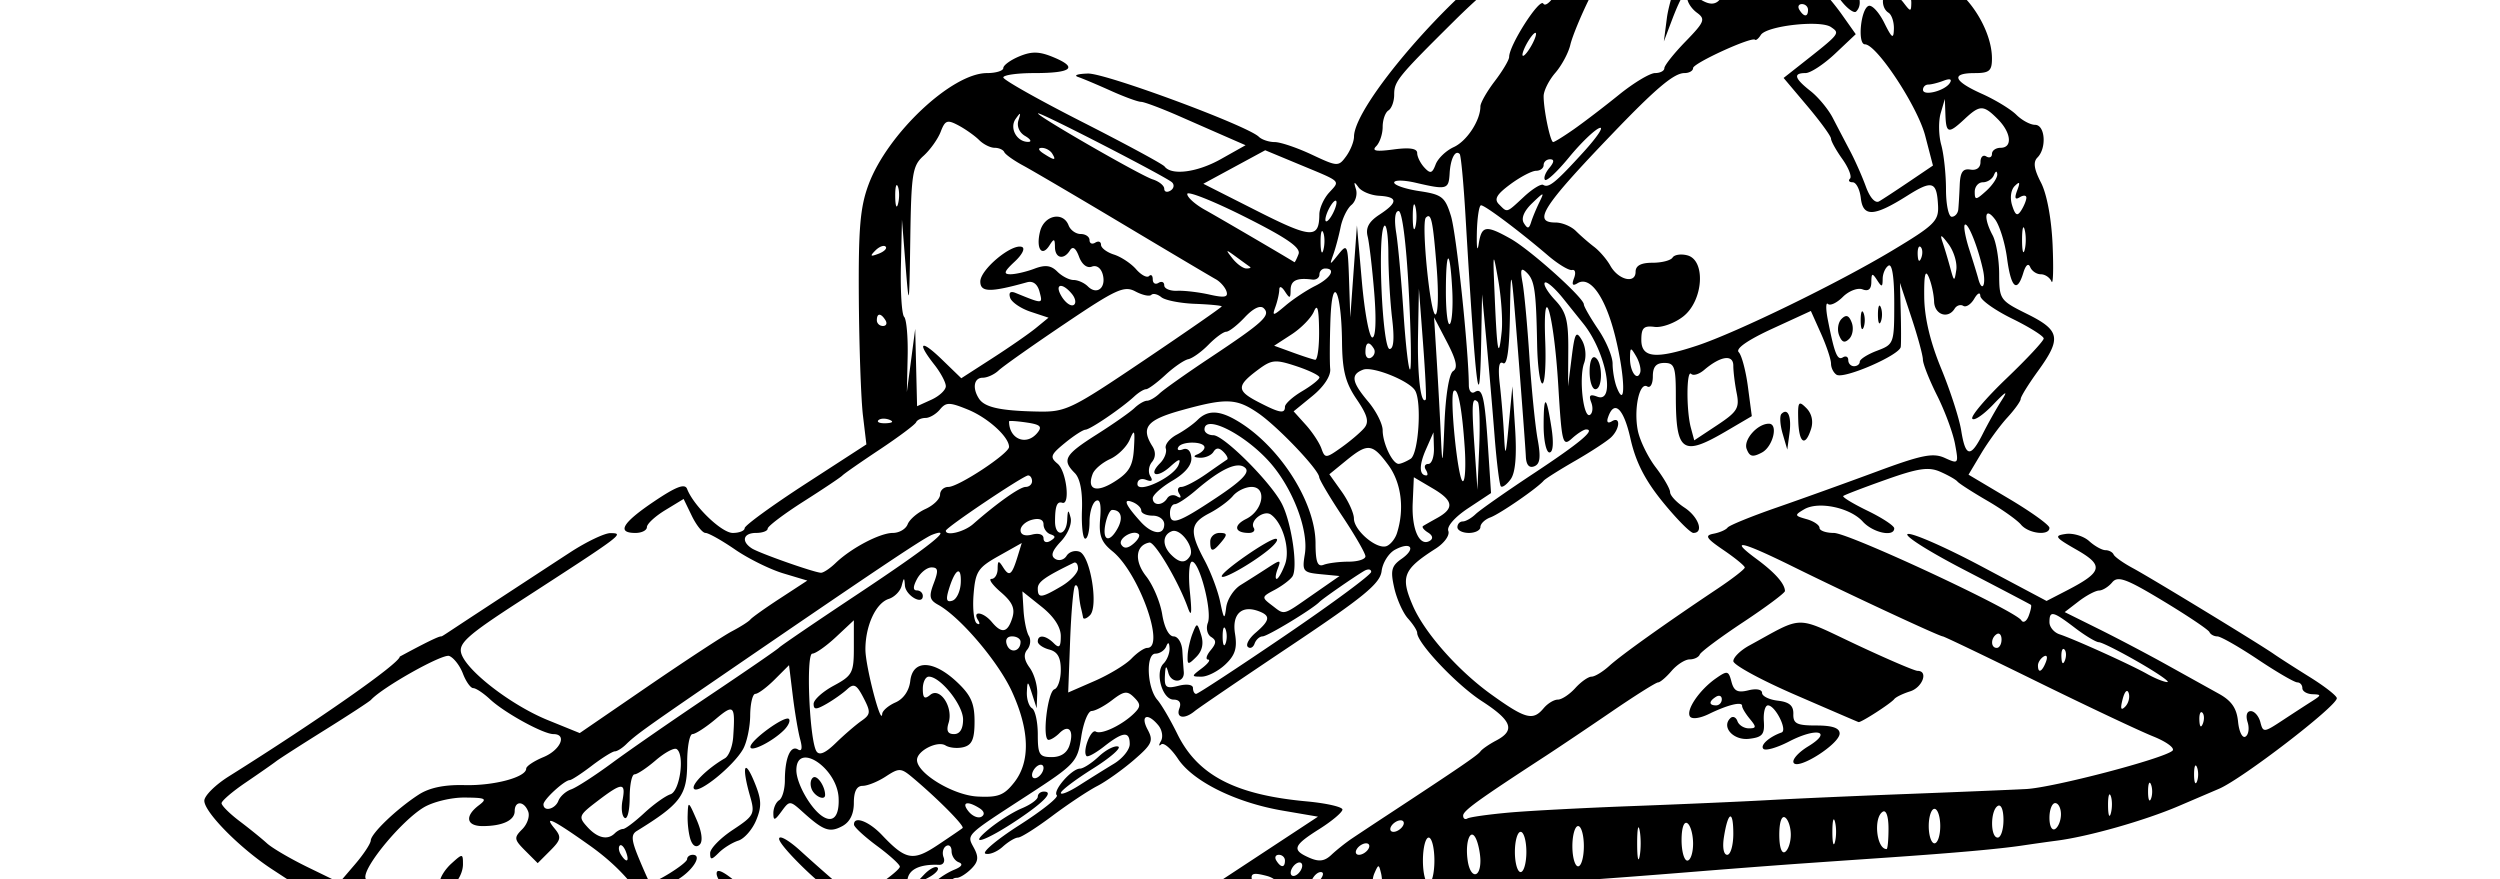 <svg xmlns="http://www.w3.org/2000/svg" overflow="visible" viewBox="0 0 853.276 300.164" version="1.0"><path d="M46.893 472.32c-2.314-.96-6.627-4.92-9.584-8.79-4.885-6.41-5.286-8.18-4.388-19.36.915-11.4 9.472-33.14 22.379-56.84a980.06 980.06 0 005.275-9.84c1.264-2.4 4.284-7.14 6.711-10.52 2.428-3.39 4.415-7.03 4.415-8.09 12.111-17.49.554.52 11.691-17.58 6.661-2.38 6.908-5.85 10.771-11.32l4.787-6.28-4.306-2.06c-2.368-1.13-5.85-2.55-7.739-3.15-5.817-1.86-3.822-5.9 5.524-11.18l8.941-5.06-8.459-5.53c-10.965-7.16-23.172-19.5-23.172-23.42 0-1.68 3.752-5.42 8.338-8.3 30.653-19.23 58.363-38.64 58.363-40.89 26.27-14.2 2.34.96 27.47-15.5 11.33-7.43 25.16-16.48 30.74-20.11s11.76-6.57 13.73-6.54c4.77.08 4.6.21-31.09 23.32-17.51 11.34-20.77 14.23-19.89 17.59 1.52 5.83 16.96 17.79 29.59 22.92l10.88 4.42 23.35-16.01c12.85-8.8 25.74-17.25 28.64-18.76 2.9-1.52 5.72-3.32 6.26-4s5.13-3.95 10.21-7.26l9.22-6.02-8.2-2.46c-4.51-1.35-11.91-5.01-16.45-8.13-4.53-3.12-9.08-5.67-10.1-5.67s-3.11-2.61-4.66-5.8l-2.81-5.8-6.26 3.81c-3.45 2.09-6.27 4.7-6.27 5.8 0 1.09-1.76 1.99-3.92 1.99-6.51 0-4.48-3.45 6.35-10.74 7.54-5.08 10.54-6.22 11.28-4.29 2.22 5.81 11.79 15.03 15.59 15.03 2.23 0 4.06-.74 4.06-1.63 0-.9 9.34-7.7 20.77-15.12l20.78-13.47-1.18-9.91c-.65-5.44-1.28-23.27-1.4-39.62-.17-24.282.44-31.469 3.35-39.24 6.48-17.323 28.43-37.961 40.37-37.961 3.07 0 5.59-.776 5.59-1.724s2.47-2.747 5.49-3.997c4.29-1.778 6.86-1.695 11.8.383 8.34 3.509 6.01 5.338-6.83 5.338-5.75 0-10.46.67-10.46 1.49 0 .819 12.14 7.661 26.98 15.204 14.83 7.543 27.46 14.373 28.06 15.177 2.37 3.168 11.14 2.026 19.19-2.497l8.46-4.756-5.54-2.419c-3.05-1.331-10.64-4.663-16.88-7.405s-12.21-4.985-13.26-4.985c-1.06 0-5.67-1.686-10.25-3.746-4.57-2.06-9.64-4.197-11.26-4.75-1.61-.552-.08-1.073 3.41-1.159 6.01-.147 54.34 17.741 58.3 21.578 1.02.996 3.46 1.81 5.41 1.81 1.96 0 7.64 1.919 12.63 4.265 8.81 4.143 9.15 4.16 11.75.606 1.47-2.012 2.69-5.035 2.7-6.717.08-10.694 32.79-48.676 53.77-62.446 5.31-3.484 10.17-6.403 10.79-6.486 4.04-.533 8.42-1.613 8.76-2.155.21-.35 2.6-4.169 5.29-8.485 2.7-4.316 7.86-14.027 11.47-21.581 3.6-7.553 7.48-15.498 8.6-17.656 11.47-21.961 31.01-59.986 37.3-72.586 4.31-8.64 9.46-18.04 11.45-20.91 1.98-2.86 3.61-6.44 3.61-7.95 0-4.66 11.98-14.49 29.18-23.92 18.16-9.98 23.79-11.18 23.79-5.07 0 3.93-6.47 29.77-14 55.88-2.18 7.56-4.72 17.71-5.64 22.57-.93 4.85-3.95 15.38-6.72 23.39-2.77 8.013-5.04 16.4-5.06 18.639-.01 2.239-2.11 10.692-4.65 18.785-2.55 8.093-5.19 17.845-5.88 21.672-1.17 6.549-.85 7.099 5.42 9.365 8.64 3.124 24.45 17.08 25.9 22.862.76 3.039 2.23 4.223 4.48 3.632 7.68-2.008 19.88 13.816 19.88 25.786 0 4.212-.89 4.968-5.88 4.968-8.25 0-7.33 2.682 2.43 7.06 4.58 2.051 9.88 5.275 11.77 7.163 1.9 1.888 4.78 3.433 6.4 3.433 3.44 0 4.02 7.948.81 11.154-1.53 1.53-1.19 3.936 1.2 8.558 2.01 3.886 3.58 12.321 3.97 21.316.35 8.187.18 13.782-.38 12.434-.57-1.349-2.2-2.453-3.64-2.453s-3.07-1.103-3.63-2.452c-.61-1.486-1.54-.712-2.35 1.962-2.14 7.036-4.21 5.16-5.56-5.05-.69-5.205-2.54-11.165-4.12-13.243-3.44-4.549-4.02-.556-.79 5.473 1.2 2.25 2.2 8.15 2.23 13.114.03 8.832.24 9.132 9.58 13.762 11.24 5.58 11.75 8.3 3.66 19.47-3.24 4.47-5.89 8.75-5.89 9.51s-2.06 3.64-4.59 6.39c-2.53 2.76-6.53 8.27-8.91 12.24l-4.31 7.22 13.81 8.21c7.6 4.51 13.81 8.98 13.81 9.94 0 2.81-7.16 1.99-9.73-1.12-1.31-1.56-6.49-5.24-11.52-8.16-5.04-2.93-9.6-5.86-10.14-6.52-.54-.67-3.19-2.17-5.88-3.35-3.97-1.74-7.52-1.22-18.64 2.74-7.55 2.68-14.06 5.17-14.46 5.54-.4.36 3.35 2.64 8.34 5.06 4.98 2.42 9.06 5.11 9.06 5.98 0 3.07-7.3 1.5-10.75-2.32-4.33-4.77-15.14-7.04-19.99-4.18-3.37 1.99-3.32 2.2.82 3.36 2.43.68 4.42 2.02 4.42 2.98 0 .95 2.21 1.73 4.91 1.73 5.08 0 61.85 26.46 63.97 29.82.66 1.04 1.78.37 2.5-1.49.71-1.86 1.06-3.57.76-3.79-.29-.23-10.57-5.62-22.83-11.99-12.26-6.36-20.88-11.85-19.14-12.2 1.73-.35 13.08 4.65 25.23 11.12l22.09 11.74 7.01-3.62c12.13-6.29 12.65-8.48 3.25-13.85-7.42-4.24-7.81-4.81-3.72-5.4 2.52-.36 6.12.74 8 2.44 1.88 1.71 4.39 3.1 5.56 3.1s2.43.67 2.79 1.48 3.3 2.9 6.54 4.64c6.38 3.44 43.2 25.87 48.16 29.33 1.67 1.17 7.19 4.71 12.26 7.87 5.08 3.16 9.23 6.4 9.22 7.21 0 2.71-32.28 27.52-40.21 30.91-4.32 1.85-10.5 4.49-13.74 5.88-11.72 5.01-30.82 10.43-41.68 11.83-2.43.31-7.72 1.06-11.77 1.66-7.97 1.18-22.46 2.48-45.62 4.08-8.09.56-21.34 1.47-29.43 2.04-8.09.56-25.31 1.88-38.26 2.93-12.94 1.05-30.6 2.39-39.23 2.96-13.41.89-34.74 3.42-49.05 5.81-25.98 4.36-61.54 17.65-71.01 26.55-3.45 3.24-7.59 5.89-9.2 5.89s-12.47 6.45-24.14 14.34-37.69 25.51-57.84 39.16l-36.62 24.82-11.74-5.87c-6.46-3.22-12.77-7.11-14.04-8.64-1.97-2.37-3.35-2.25-9.51.88-3.97 2.02-15.16 7.38-24.87 11.93s-27.68 13.01-39.93 18.8-22.63 10.52-23.06 10.52-5.42 2.29-11.08 5.08c-15.41 7.61-40.09 16.57-54.21 19.68-15.571 3.43-48.811 5.12-54.457 2.77zm14.998-10.78c0-7.72-1.042-9.82-8.816-17.82-4.849-4.99-9.877-8.72-11.174-8.29-3.851 1.29-5.526 11.5-3.322 20.25 2.162 8.59 9.511 14.22 18.898 14.49 3.937.11 4.414-.82 4.414-8.63zm9.81-17.49c0-.41-1.545-1.95-3.434-3.43-3.111-2.44-3.181-2.37-.74.74 2.563 3.27 4.174 4.3 4.174 2.69zm51.199-14.4c-1.78-3.07-2.04-2.88-2.09 1.57-.04 2.79.6 5.74 1.41 6.55 2.36 2.38 2.92-4.28.68-8.12zm-8.81 1.94c-.66-.65-1.12.51-1.03 2.57.09 2.29.55 2.75 1.18 1.19.57-1.42.5-3.11-.15-3.76zm15.69-5.89c-.65-.65-1.12.51-1.03 2.58.09 2.28.56 2.75 1.19 1.18.56-1.41.49-3.11-.16-3.76zm32.35-2.66c-1.26-3.14-1.94-3.63-2.02-1.46-.17 4.35 2.37 10.81 3.23 8.23.38-1.12-.17-4.16-1.21-6.77zm9.01-9.17c-.49-1.88-.87.12-.85 4.44.02 4.31.42 5.85.89 3.41s.45-5.98-.04-7.85zm-57.26 2.01c1.08-1.78 4.01-5.37 6.5-7.98 2.89-3.01 4.06-5.91 3.21-7.96-1.15-2.75-1.48-2.79-2.36-.27-1.52 4.39-7.74 9.81-11.25 9.81-3.61 0-6.72-7.1-5.37-12.26.51-1.96 3.07-4.69 5.69-6.06 4.74-2.48 4.74-2.5.8-6.06-3.84-3.48-4.07-3.41-9.09 2.56l-5.159 6.13-5.023-3.95c-2.762-2.18-8.421-4.5-12.575-5.16-7.945-1.27-9.922-5.28-5.1-10.35 2.005-2.1 1.558-2.31-2.452-1.12-5.91 1.74-4.581.3-9.705 10.46-2.366 4.69-3.799 9.03-3.184 9.65.614.61 1.117.09 1.117-1.17 0-3 8.36-2.96 11.379.06 1.295 1.3 2.355 1.66 2.355.82 0-.85 3.531 1.26 7.847 4.68 4.316 3.41 7.848 7.2 7.848 8.4 0 1.21 2.862 5.15 6.361 8.76 4.981 5.14 7.421 6.31 11.281 5.4 2.71-.64 5.8-2.61 6.88-4.39zm13.94.01c-.65-.65-1.12.51-1.03 2.58.09 2.28.56 2.75 1.18 1.18.57-1.41.5-3.1-.15-3.76zm73.82-7.27c.5-2.63.18-5.94-.72-7.35-1.04-1.65-1.65.08-1.67 4.77-.03 8.41 1.05 9.58 2.39 2.58zm-126.05-1.6c-.024-3.57-.394-3.85-1.931-1.47-2.458 3.81-2.458 5.89 0 5.89 1.079 0 1.948-1.99 1.931-4.42zm74.586-8.95c27.38-14.33 42.15-23.1 47.86-28.42 4.16-3.88 6.34-4.75 8.16-3.24 1.54 1.28 2.92 1.35 3.64.18 2.06-3.33 8.08-.19 10.62 5.54 2.69 6.08 1.57 14.03-2.99 21.33-3.15 5.04-1.89 8.29 1.8 4.61 1.27-1.28 3.57-2.33 5.1-2.33 3.4 0 19.8-10.17 19.9-12.34.04-.85-1.86-4.17-4.22-7.36-3.28-4.43-4.58-9.68-5.47-22-.64-8.89-2.56-18.82-4.27-22.06-1.7-3.23-4.22-9.35-5.59-13.59-3.7-11.45-11.45-21.3-23.45-29.82-12.53-8.89-15.87-10.51-12.02-5.85 2.45 2.96 2.27 3.89-1.47 7.63l-4.25 4.25-4.21-4.21c-3.87-3.87-3.96-4.47-1.07-7.36 1.73-1.73 2.65-4.45 2.04-6.04-1.4-3.66-4.61-3.76-4.61-.15 0 3.16-4.18 5.11-10.95 5.11-5.56 0-6.19-3.37-1.31-7.07 3.03-2.3 2.46-2.62-4.86-2.67-4.58-.04-10.85 1.49-14 3.41-7.31 4.44-19.9 19.45-19.86 23.69.01 2.19 5.18 5.41 15.96 9.94 9.63 4.05 16.29 8.05 16.83 10.11.89 3.41 10.45 6.57 12.3 4.07.54-.74 3.57-2.47 6.73-3.87 5.57-2.45 6.03-2.22 15.4 7.71 7.99 8.47 9.12 10.52 6.58 11.94-4.67 2.62-16.78 15.87-18.05 19.75-1.02 3.14-1.85 3.01-9.65-1.56-4.69-2.75-12.8-5.77-18.01-6.71-16.61-2.99-37.89-11.18-37.99-14.62-.09-2.94-7-10.95-9.44-10.95-1.1 0-4.04 2.87-6.523 6.37-2.486 3.51-6.961 8.44-9.943 10.97-2.982 2.52-5.458 5.61-5.502 6.86-.044 1.26-2.692 5.34-5.885 9.07-6.881 8.05-7.865 13.09-1.938 9.92 2.929-1.57 6.792-1.09 15.903 1.98 19.818 6.68 29.308 14.8 37.408 31.99 2.95 6.28 4.82 8.46 5.52 6.48.58-1.64 7.68-6.45 15.78-10.69zm-15.35-16.34c-7.87-7.82-12.12-13.63-12.12-16.57 0-5.05 10.86-14.54 16.64-14.54 4.37 0 28.42 23.37 28.46 27.65.01 1.72-1.52 4.49-3.41 6.14-3.12 2.74-14.96 9.37-16.72 9.37-.4 0-6.18-5.42-12.85-12.05zm25.6.7c3.19-2.74 3.2-3.24.07-8.53-3.32-5.61-6.4-7.38-6.4-3.66 0 1.08-2.01 1.96-4.47 1.96s-6.48 1.41-8.95 3.14c-4.24 2.97-4.3 3.34-1.17 6.81 3.23 3.57 3.43 3.53 7.14-1.18 2.09-2.66 5.07-4.85 6.61-4.85 3.45 0 3.67 6.13.35 9.71-1.99 2.15-1.9 2.35.49 1.07 1.62-.86 4.47-2.87 6.33-4.47zm-25.95-11.6c0-2.47.57-2.76 2.2-1.13 1.58 1.57 3.5 1.61 6.76.12 5.92-2.7 7.13-6.17 3.72-10.67-2.57-3.39-2.75-3.27-2.81 1.77-.05 4.43-.94 5.4-4.96 5.4-3.85 0-4.86-.96-4.68-4.42.17-3.36.44-3.59 1.13-.96.86 3.32 4.53 2.98 4.53-.42 0-3.03-6.01-3.97-9.89-1.55-4.31 2.69-5.07 9.26-1.49 12.84 3.31 3.31 5.49 2.92 5.49-.98zm49.97-3.53c1.25-7.53 7.96-15.52 11.28-13.47.84.52 1.59-.65 1.67-2.6.12-3.17.32-3.13 1.82.37 1.53 3.56 1.7 3.59 1.83.33.07-1.98 1.18-3.25 2.46-2.82 2.52.84 9.45-5.16 9.45-8.18 0-1.01 1.76-1.7 3.92-1.54 3 .22 3.92 1.69 3.89 6.25-.02 4.57-.47 5.27-1.93 3.02-1.58-2.44-1.91-2.28-1.96.98-.05 3.25-.38 3.42-1.96.98-1.61-2.49-1.91-2.4-1.93.61-.02 1.95-.92 3-2 2.33-1.07-.66-1.96-.13-1.96 1.2 0 1.32-.53 1.87-1.18 1.21-.66-.65-3.17.95-5.6 3.57-2.42 2.61-4.97 4.18-5.67 3.47-.71-.7-1.28-.1-1.28 1.34s-.57 2.05-1.27 1.35-3.44 1.14-6.08 4.08l-4.81 5.36 1.31-7.84zm-79.37 1.47c-.01-2.43.86-4.42 1.93-4.42 2.46 0 2.46 2.09 0 5.89-1.53 2.38-1.9 2.1-1.93-1.47zm-11.799-4.42c0-2.29 1.308-3.92 3.153-3.92 2.069 0 2.743 1.07 1.962 3.1-.655 1.71-1.191 3.48-1.191 3.93s-.883.82-1.962.82-1.962-1.77-1.962-3.93zm11.799-4.41c.05-3.6 3.48-8.43 4.95-6.96 1.72 1.72-.86 9.41-3.15 9.41-1 0-1.81-1.1-1.8-2.45zm117.8-19.13c0-5.6.37-6.23 2-3.43 1.36 2.33 1.36 4.53 0 6.86-1.63 2.81-2 2.17-2-3.43zm-19.37-28.94c.44-3.86 1.87-5.57 5.03-6.02 5.48-.78 5.62 1.54.42 7.12-5.23 5.62-6.2 5.42-5.45-1.1zm-15.87 1.22l-4.71-1.8 4.67-4.97 4.67-4.98 1.47 5.47c1.81 6.77.01 8.62-6.1 6.28zm-37.46-12.19c0-1.45 1.76-4.24 3.92-6.19 3.8-3.44 3.92-3.43 3.92.28 0 3.89-3.41 8.55-6.27 8.55-.87 0-1.57-1.19-1.57-2.64zm-83.18 101.26c-.652-.65-1.115.51-1.03 2.58.094 2.28.559 2.75 1.185 1.18.567-1.42.497-3.11-.155-3.76zm13.848-1.02c-.545-1.35-.99-.25-.99 2.45s.445 3.8.99 2.45c.544-1.35.544-3.55 0-4.9zm103.86 1.02c-.65-.65-1.11.51-1.03 2.58.1 2.28.56 2.75 1.19 1.18.56-1.42.49-3.11-.16-3.76zm-123.48-2.98c-.544-1.35-.99-.25-.99 2.45s.446 3.8.99 2.45.544-3.55 0-4.9zm54.681 2.25c1.59-5.01-1.18-8.23-5.62-6.52-3.27 1.25-4.45 6.86-1.97 9.33 2.6 2.6 6.3 1.23 7.59-2.81zm170.72-1.59c-1.4-2.27-8.93-3.01-8.93-.88 0 .69 1.54 2.4 3.43 3.79 3.69 2.73 7.68.61 5.5-2.91zm-213.74-3.57c-.652-.65-1.116.51-1.03 2.58.094 2.29.559 2.75 1.185 1.19.567-1.42.497-3.11-.155-3.77zm226.39-3.22c0-1.41-2.43-3.68-5.4-5.05-6.67-3.08-22.66-8.01-23.44-7.23-.86.85 7.31 8.19 15.11 13.57 7.05 4.86 13.73 4.23 13.73-1.29zm-22.23 1.59c.32-1.01-2.24-3.81-5.68-6.21-8.27-5.78-11.78-1.68-4.25 4.95 5.03 4.43 8.79 4.9 9.93 1.26zm-78.6-6.21c-.66-.65-1.12.5-1.03 2.57.09 2.29.55 2.75 1.18 1.19.57-1.42.5-3.11-.15-3.76zm10.58-4.57c0-2.1-.88-3.81-1.96-3.81s-1.96 2.26-1.96 5.02c0 2.85.85 4.49 1.96 3.81 1.08-.67 1.96-2.93 1.96-5.02zm101.58 2.94c5.59-3.91 5.49-5.48-.52-8.7-4.27-2.28-5.39-2.16-8.85.96-3.7 3.36-3.75 3.82-.69 7.19 3.96 4.38 4.55 4.41 10.06.55zm-213.4-3.32c0-2.3-2.858-1.72-3.678.74-.405 1.21.257 1.87 1.471 1.47 1.214-.41 2.207-1.4 2.207-2.21zm164.76-3.54c.02-.61-3.91-3.88-8.73-7.28-5.79-4.08-9.22-5.43-10.11-3.99-.75 1.19-.55 1.69.42 1.11.98-.59 4.84 2.77 8.57 7.46 4.64 5.83 7.28 7.79 8.31 6.17.83-1.31 1.53-2.87 1.54-3.47zm-172.61-.38c0-2.3-2.858-1.73-3.679.73-.405 1.22.258 1.88 1.471 1.48 1.214-.41 2.208-1.4 2.208-2.21zm-7.138-2.45c.621-1.62.274-2.95-.771-2.95-1.046 0-1.901 1.33-1.901 2.95 0 3.76 1.226 3.76 2.672 0zm222.01-4.85c6.45-4.29 12.83-7.82 14.18-7.85s2.45-.78 2.45-1.66c0-.87 2.87-3.11 6.38-4.95 3.5-1.85 11.23-6.82 17.16-11.05 10.29-7.33 17.33-10.17 14.71-5.93-.67 1.09.16 2.51 1.84 3.16 3.37 1.29 4.26 6.64 1.11 6.64-1.08 0-1.96 1.04-1.96 2.3 0 1.27 2.04.39 4.54-1.96 2.49-2.34 5.45-4.26 6.56-4.26s3.62-1.77 5.57-3.93c1.96-2.16 5.07-3.92 6.93-3.92 3.12 0 9.34-5.33 7.58-6.49-.43-.28-2.26-1.64-4.08-3.03-4.73-3.61-12.07.43-10.39 5.71 1.37 4.32-3.8 5.53-5.77 1.36-.64-1.35-.72-.12-.18 2.73 1.09 5.77-3.74 9.44-5.7 4.34-2.17-5.66-1.12-8.43 4.26-11.26l5.39-2.83-4.9-1.04c-2.7-.57-8.44-1.61-12.76-2.31-11.53-1.87-22.65-7.54-30.26-15.43-5.22-5.42-7.31-6.49-9.36-4.78-1.46 1.21-3.29 1.51-4.08.67-.78-.84-.3-1.93 1.07-2.42s3.57-1.96 4.9-3.27 4.19-3.1 6.34-3.98c2.51-1.02 3.04-1.92 1.48-2.51-1.35-.5-2.46-2.21-2.46-3.81 0-1.59-.84-2.37-1.87-1.73-1.04.64-1.42 2.37-.85 3.84.57 1.48-.13 2.64-1.56 2.57-9.43-.41-13.05 3.6-9.4 10.42 1.76 3.28-.08 5.1-15.21 14.98-9.47 6.19-18.54 12.69-20.15 14.44-1.62 1.76-5.15 3.78-7.85 4.49-2.7.7-9.15 3.97-14.35 7.26-7.88 4.99-9.34 6.82-8.83 11.14 1.03 8.67 26.07 21.22 43.82 21.97 2.18.09 9.24-3.34 15.7-7.62zm11.19-73.77c1.86-1.95 3.92-3.01 4.58-2.35.66.65-.87 2.25-3.39 3.54-4.38 2.25-4.43 2.2-1.19-1.19zm9.85 78.83c4.46-3.38 4.35-4.07-1.21-7.71-4.15-2.72-5.1-2.73-8.87-.09l-4.23 2.96 4.46 3.72c5.31 4.43 5.47 4.45 9.85 1.12zm14.91-10.23l4.5-3.16-5.22-2.7c-3.76-1.95-6.27-2.15-8.97-.71-4.63 2.48-4.68 3.67-.31 6.99 4.4 3.34 4.65 3.33 10-.42zm14.65-11.8c-.2-.95-2-2.82-4.01-4.15-2.98-1.98-4.48-1.86-8.08.67l-4.41 3.09 4.34 3.77c3.81 3.3 4.85 3.43 8.43 1.05 2.25-1.49 3.93-3.49 3.73-4.43zm11.19 2.15c3.61-4.35 1.56-4.85-2.49-.61-1.89 1.98-2.66 3.6-1.71 3.6s2.84-1.35 4.2-2.99zm-119.56-10.24c4.31-4.88 4.34-5.03.33-1.65-6.03 5.09-7.28 3.07-1.77-2.87 2.45-2.65 4.41-5.58 4.35-6.52-.14-2.01-19.44-22.62-20.39-21.77-.35.32.37 2.48 1.62 4.81 2.77 5.18 7.86 24.31 7.86 29.55 0 5.26 2.38 4.8 8-1.55zm-6.04-6.39c0-1.08.89-1.96 1.96-1.96 1.08 0 1.97.88 1.97 1.96s-.89 1.96-1.97 1.96a1.97 1.97 0 01-1.96-1.96zm134.39 9.81c-1.55-2.51-2.94-2.51-2.94 0 0 1.08.93 1.96 2.08 1.96 1.14 0 1.53-.88.86-1.96zm-203.73-8.37c-.54-1.33-.94.23-.9 3.47.04 3.23.48 4.32.97 2.41.5-1.91.47-4.56-.07-5.88zm-15.69-7.85c-.54-1.33-.95.23-.91 3.47s.48 4.32.98 2.41.46-4.55-.07-5.88zm-4.33-2.72c.85-4.03.47-6.71-1.1-7.68-1.66-1.02-2.03-.5-1.2 1.66.66 1.74.39 6.02-.62 9.51-1 3.5-1.05 5.53-.1 4.53.95-1.01 2.31-4.62 3.02-8.02zm24.54 2.97c-.97-3.39-1.22-7.06-.54-8.15.7-1.14.25-1.39-1.05-.59-2.02 1.26-1.4 9.01 1.08 13.43 1.9 3.39 2.16 1.05.51-4.69zm85.23-.19c3.59-2.4 5.03-1.68 3.87 1.94-.65 2.01-.42 2.6.55 1.42.91-1.1 10.04-7.64 20.3-14.52 21.83-14.66 24.46-16.86 17.67-14.8-4.55 1.38-4.69 1.24-1.96-2.08 2.68-3.27 2.44-3.26-2.95.21-13.84 8.88-33.1 22.85-30.11 21.82 1.8-.61 9.14-5.23 16.34-10.25 7.19-5.03 13.59-8.62 14.23-7.98 1.41 1.41 2.71.37-15.79 12.66-8.42 5.6-16.13 9.68-17.12 9.06-2.92-1.8-9.76 2.82-9.59 6.49.13 2.72.37 2.8 1.28.42.61-1.62 2.09-3.59 3.28-4.39zm-125.64 1.45c.62-1.62.27-2.95-.77-2.95-1.05 0-1.9 1.33-1.9 2.95 0 3.76 1.22 3.76 2.67 0zm32.54-5.61c-1.89-1.74-2.15-1.44-1.17 1.35.7 1.98 1.38 4.63 1.5 5.89.13 1.26.65.65 1.17-1.35.51-2-.16-4.65-1.5-5.89zm18.77-2.03c-7.11-7.12-8.9-6.45-2.01.75 3.09 3.23 5.96 5.53 6.37 5.11.41-.41-1.55-3.05-4.36-5.86zm75.4-.83l6.61-5.52-5.63-5.21c-4.12-3.83-6.05-4.58-7.25-2.82-1.13 1.65-1.46 1.32-1.07-1.03.32-1.9-1.94-5.44-5.1-7.98-3.12-2.51-5.28-5.75-4.8-7.2.57-1.7 5.65 2 14.26 10.41l13.37 13.05 5.8-4.88c3.19-2.68 6.61-4.88 7.61-4.88.99 0 1.81-1.32 1.81-2.94s-.67-2.94-1.49-2.94c-2.71 0-20.12-16.63-20.1-19.21 0-1.39 3.32.49 7.36 4.18 4.05 3.69 9.97 8.91 13.16 11.61l5.81 4.9 7.44-4.93c4.09-2.71 7.44-5.52 7.44-6.25s-3.51-3.92-7.81-7.09c-4.29-3.18-7.82-6.44-7.84-7.25-.1-3.1 5.06-1.19 9.56 3.56 8.13 8.57 10.59 9.01 19.02 3.4 4.22-2.81 8.03-5.41 8.48-5.79.8-.66-8.28-9.85-16.95-17.14-4.08-3.43-4.68-3.46-9.25-.47-2.69 1.76-6.24 3.2-7.9 3.2-2.03 0-3.01 1.9-3.01 5.82 0 3.83-1.35 6.54-3.96 7.94-4.31 2.3-6.38 1.56-13.36-4.73-4.51-4.07-4.61-4.07-7.36-.32-2.33 3.19-2.79 3.29-2.79.61 0-1.76.89-3.75 1.97-4.41 1.08-.67 1.96-3.74 1.96-6.83 0-7.53 1.92-12.07 4.44-10.51 1.34.83 1.62-.37.78-3.45-.71-2.59-1.85-9.35-2.54-15.02l-1.26-10.29-4.9 4.9c-2.7 2.7-5.67 4.9-6.6 4.9s-1.72 3.31-1.76 7.36c-.04 4.04-1.14 9.23-2.45 11.53-3.29 5.75-15 15.26-16.69 13.56-1.27-1.28 4.53-7.04 10.51-10.46 1.34-.76 2.61-4.04 2.83-7.27.74-10.93.28-11.39-6.05-6.06-3.32 2.79-6.86 5.07-7.85 5.07-1 0-1.81 4.42-1.81 9.81 0 11.08-2.16 13.99-17.21 23.27-1.99 1.23-1.85 3.12.69 9.25 1.76 4.24 3.42 7.95 3.7 8.25.9.97 12.79-6.37 12.8-7.9.01-.81.87-1.48 1.92-1.48 3.64 0-.46 6.06-6.06 8.96-7.44 3.84-7.07 6.6 1.75 13.13 4.02 2.98 10.4 8.45 14.18 12.16 3.77 3.71 7.34 6.79 7.92 6.85s4.03-2.38 7.67-5.42zm-19.52-36.26c0-1.55 3.48-5.12 7.73-7.93 7.32-4.84 7.63-5.45 5.89-11.53-2.88-10.01-1.97-13.13 1.42-4.94 2.52 6.08 2.64 8.42.67 13.18-1.32 3.18-4.06 6.32-6.1 6.96-2.03.65-5.03 2.51-6.65 4.13-2.51 2.51-2.96 2.53-2.96.13zm-6.6-4.35c-.68-1.78-1.17-5.59-1.08-8.47.15-5.09.24-5.05 3.06 1.42 1.78 4.08 2.2 7.35 1.08 8.47-1.12 1.11-2.3.57-3.06-1.42zm20.34-31.9c0-2.28 11.82-10.86 13.14-9.54.58.59-.17 2.29-1.67 3.79-3.92 3.92-11.47 7.7-11.47 5.75zm-134.27 64.2c1.55-1.29 2.82-3.24 2.82-4.33s-1.76.26-3.92 3c-2.16 2.75-3.79 7.06-3.63 9.59.26 4.11.38 4.04 1.1-.66.44-2.89 2.07-6.31 3.63-7.6zm21.58 6.43c-.66-.65-2.72.4-4.58 2.35-3.24 3.39-3.19 3.45 1.19 1.2 2.52-1.29 4.05-2.89 3.39-3.55zm259.36.95c1.86-1.44 1.93-2.58.25-4.6-2.57-3.1-7.34-3.42-11.51-.79-2.48 1.57-2.34 2.38.98 5.61 3.8 3.69 5.27 3.66 10.28-.22zm-272.26-9.73c.05-8.72-2.87-6.16-3.37 2.95-.33 5.96.08 7.49 1.44 5.39 1.04-1.62 1.91-5.37 1.93-8.34zm287.49 6.75c-.6-.6-2.18 0-3.51 1.34-1.93 1.94-1.7 2.17 1.09 1.1 1.94-.74 3.03-1.83 2.42-2.44zm-32.36-1.95c1.59-1.39 16.68-11.59 33.53-22.68l30.65-20.16-12.03-2.06c-16.06-2.75-30.62-9.96-35.76-17.7-2.3-3.46-4.88-5.67-5.72-4.9-.85.76-.89.25-.08-1.15.8-1.4.39-3.82-.91-5.39-3.66-4.42-6.23-3.38-3.64 1.47 2.06 3.84 1.54 5-4.68 10.37-3.86 3.33-9.5 7.35-12.55 8.92-3.05 1.58-9.96 6.17-15.35 10.21-5.4 4.04-10.63 7.36-11.62 7.36s-3.37 1.42-5.28 3.15-4.55 2.79-5.87 2.35 3.9-4.83 11.59-9.75c7.7-4.92 13.44-9.5 12.76-10.18-1.51-1.51 5.1-9.1 7.91-9.1 1.11 0 4-1.86 6.42-4.14 2.42-2.27 5.4-3.8 6.62-3.39 1.22.4-2.68 3.81-8.67 7.56-5.98 3.76-10.88 7.48-10.9 8.27-.01.8 2.85-.39 6.35-2.63 3.51-2.24 8.8-5.54 11.76-7.33s5.39-4.79 5.4-6.68c.02-4.52-2.24-4.33-8.66.71-2.9 2.28-5.63 3.79-6.07 3.35-1.52-1.52 1.46-9.41 3.15-8.36 1.91 1.17 9.15-2.3 13.16-6.31 2.21-2.2 2.19-3.08-.09-5.36-2.33-2.33-3.43-2.2-7.5.93-2.62 2.02-5.77 3.69-7 3.71-1.22.03-2.82 4.03-3.55 8.89-1.28 8.53-1.92 9.23-18.37 19.92-21.49 13.97-20.75 13.23-18.22 17.98 1.67 3.11 1.46 4.68-.93 7.07-1.7 1.7-3.9 3.08-4.91 3.08-3.09 0-2.03 3.37 2.9 9.23 9.45 11.23 47.93 19.96 56.16 12.74zm-48.15-38.6c3.23-2.67 8.3-5.87 11.28-7.1 2.98-1.24 5.42-3.02 5.42-3.97s.94-1.73 2.08-1.73c3.38 0 .32 3.35-8.51 9.31-11.25 7.6-17.98 9.88-10.27 3.49zm74.42 37.02c3.93-1.51 4.02-5.88.16-7.36-2.85-1.1-8.83.24-8.83 1.98 0 .78 4.46 6.32 5.23 6.5.18.04 1.73-.46 3.44-1.12zm-309.48-7.3c-2.43-4.68-3.005-4.89-6.409-2.29-3.171 2.43-3.307 3.14-.891 4.73 1.567 1.03 3.492 1.47 4.278.99.782-.49 2.022.07 2.742 1.24 2.64 4.26 2.88.33.28-4.67zm20.03-5.97c-.21-3.97-.27-3.98-1.19-.25-.53 2.16-1.97 5.25-3.21 6.86-1.95 2.56-1.79 2.6 1.2.25 1.88-1.48 3.33-4.57 3.2-6.86zm304.32 1.77c0-3.77-7.7-5.93-10.5-2.95-1.7 1.81-1.65 2.62.2 3.3 1.35.49 2.45 2.18 2.45 3.75 0 2.24.84 2.4 3.93.74 2.15-1.15 3.92-3.33 3.92-4.84zm-313.9-.83c0-1.99-5.98-4.7-7.34-3.33-.5.49-.32 1.84.39 2.99 1.57 2.53 6.95 2.79 6.95.34zm330.49-2.04c.62-1 .38-2.29-.54-2.85-.91-.57-1.66.25-1.66 1.82 0 3.31.62 3.6 2.2 1.03zm28-7.49c-.78-3.27-.89-3.27-2.32 0-.82 1.89-.82 4.98 0 6.87 1.43 3.27 1.54 3.27 2.32 0 .45-1.89.45-4.98 0-6.87zm-35.35 4.17c.4-1.21-1.25-2.72-3.68-3.35-5.35-1.4-6.02-.88-4.38 3.41 1.38 3.58 6.86 3.54 8.06-.06zm14.3-1.72c1.41-1.69 1.6-2.94.45-2.94-1.09 0-2.5 1.32-3.12 2.94-1.44 3.75-.44 3.75 2.67 0zm-323.79-13.74c.1-2.38 8.85-10.76 16.31-15.6 3.67-2.39 8.78-3.46 15.7-3.28 10.05.25 21.04-2.69 21.04-5.63 0-.82 2.65-2.59 5.89-3.93 5.83-2.41 8.19-7.85 3.4-7.85-3.44 0-16.69-7.27-21.63-11.88-2.25-2.1-4.83-3.81-5.73-3.81s-2.49-2.23-3.53-4.96c-1.03-2.72-3.14-5.43-4.67-6.02-2.24-.86-22.7 10.62-26.7 14.98-.54.59-7.6 5.2-15.69 10.25s-15.599 9.87-16.678 10.71-5.714 4.07-10.3 7.19c-4.585 3.11-8.338 6.32-8.338 7.13s2.761 3.56 6.134 6.11c3.374 2.55 7.588 5.96 9.364 7.58s8.062 5.3 13.968 8.17l10.74 5.23 5.32-6.21c2.93-3.41 5.36-7.09 5.4-8.18zm363.03 6.88c0-4.32-.88-7.85-1.96-7.85s-1.96 3.53-1.96 7.85c0 4.31.88 7.84 1.96 7.84s1.96-3.53 1.96-7.84zm-45.12 1.73c0-1.08-.89-1.42-1.96-.75-1.08.66-1.97 2.09-1.97 3.17s.89 1.42 1.97.75c1.07-.67 1.96-2.09 1.96-3.17zm60.82-1.69c0-2.01-.57-5.12-1.26-6.91-1.89-4.93-4.09 0-3.08 6.89.9 6.17 4.34 6.19 4.34.02zm15.69-2.99c0-3.77-.88-6.86-1.96-6.86s-1.96 3.09-1.96 6.86c0 3.78.88 6.87 1.96 6.87s1.96-3.09 1.96-6.87zm-82.4 2.95c0-1.08-.93-1.97-2.08-1.97-1.14 0-1.53.89-.86 1.97 1.55 2.51 2.94 2.51 2.94 0zm22.82-7.51c2.12-1.42 7.45-4.96 11.84-7.84 24.97-16.4 31.16-20.63 32.05-21.9.54-.77 2.96-2.45 5.39-3.73 6.62-3.48 5.41-6.77-4.94-13.47-8.54-5.53-22.03-19.79-22.03-23.27 0-.79-1.41-2.98-3.12-4.88-1.72-1.89-3.83-6.61-4.71-10.48-1.34-5.96-.96-7.48 2.51-9.91 5.04-3.52 3.23-6.04-2.23-3.12-2.18 1.17-4.24 4.45-4.59 7.3-.51 4.25-6.03 8.79-31.03 25.5-16.72 11.18-31.47 21.22-32.77 22.3-3.54 2.92-6.5 2.37-5.21-.98.71-1.86-.02-2.95-1.99-2.95-3.87 0-6.46-9.28-3.44-12.3 1.22-1.22 2.14-3.58 2.06-5.26-.1-2.02-.49-2.21-1.14-.58-.55 1.34-2.2 2.45-3.66 2.45-3.38 0-2.9 11.72.65 15.78 1.38 1.57 4.45 6.82 6.83 11.67 6.92 14.06 19.74 20.74 44.07 22.97 6.74.62 12.26 1.88 12.26 2.79 0 .92-3.53 3.9-7.85 6.63-9.03 5.7-9.54 7.15-3.43 9.83 3.3 1.45 5.2 1.19 7.52-1.01 1.71-1.61 4.84-4.11 6.96-5.54zm79.2 2.6c0-3.78-.88-6.87-1.96-6.87s-1.96 3.09-1.96 6.87.88 6.87 1.96 6.87 1.96-3.09 1.96-6.87zm19.04-5.39c-.47-2.43-.85-.45-.85 4.41s.38 6.84.85 4.41c.47-2.42.47-6.4 0-8.82zm-346 7.27c-.64-1.67-1.58-2.61-2.09-2.09-.52.51-.36 1.87.35 3.02 1.94 3.13 3.07 2.53 1.74-.93zm364.24-2.74c0-3.18-.89-6.32-1.97-6.99-1.16-.72-1.96 1.62-1.96 5.77 0 3.84.88 6.99 1.96 6.99s1.97-2.6 1.97-5.77zm-110.85 1.84c.67-1.08.33-1.96-.75-1.96s-2.51.88-3.17 1.96c-.67 1.08-.33 1.96.74 1.96 1.08 0 2.51-.88 3.18-1.96zm124.58-5.23c0-8.34-1.81-7.7-3.2 1.12-.57 3.57-.1 6.07 1.12 6.07 1.14 0 2.08-3.23 2.08-7.19zm19.62.33c0-2.57-.89-5.22-1.96-5.89-1.17-.72-1.97 1.65-1.97 5.89 0 4.23.8 6.61 1.97 5.88 1.07-.66 1.96-3.31 1.96-5.88zm15.08-4.42c-.49-1.89-.89-.34-.89 3.44 0 3.77.4 5.32.89 3.43.5-1.89.5-4.98 0-6.87zm18.27 2.34c0-4.16-.8-6.49-1.96-5.77-3.26 2.01-2.15 12.75 1.31 12.75.35 0 .65-3.14.65-6.98zm17.66-.87c0-3.23-.89-5.88-1.97-5.88-1.07 0-1.96 2.65-1.96 5.88 0 3.24.89 5.89 1.96 5.89 1.08 0 1.97-2.65 1.97-5.89zm-452.38 2.46c.81-.81 2.08-1.47 2.83-1.47.74 0 3.98-2.44 7.19-5.42s7.24-5.86 8.95-6.41c3.27-1.04 4.98-13.67 2.1-15.45-.84-.52-4.04 1.21-7.11 3.84-3.07 2.64-6.32 4.8-7.24 4.8-.91 0-1.65 3.58-1.65 7.96s-.77 7.49-1.7 6.91c-.94-.57-1.27-3.27-.75-6 1.19-6.24-.09-6.2-8.53.23-6.44 4.91-6.62 5.37-3.49 8.83 3.48 3.84 6.94 4.64 9.4 2.18zm473.96-4.53c0-3.5-.82-5.5-1.97-4.79-2.55 1.58-2.55 10.79 0 10.79 1.08 0 1.97-2.7 1.97-6zm-205.02 2.07c.67-1.07.33-1.96-.75-1.96s-2.51.89-3.17 1.96c-.67 1.08-.33 1.97.75 1.97s2.5-.89 3.17-1.97zm224.64-4.03c0-2.1-.89-3.81-1.97-3.81s-1.96 2.26-1.96 5.02c0 2.84.85 4.49 1.96 3.81 1.08-.67 1.97-2.93 1.97-5.02zm-417.2-5.59c-.5-10.31-14.42-19.44-14.42-9.45 0 4.42 4.69 12.82 8.72 15.61 3.76 2.61 6 .2 5.7-6.16zm-9.22-3.06c-.61-1.59-.35-3.35.57-3.92 1.39-.86 4.04 3.06 4.04 5.97 0 2.12-3.63.5-4.61-2.05zm57.3 6.58c-4.23-2.68-6.31-2.01-3.66 1.18 1.33 1.6 3.3 2.38 4.37 1.71 1.19-.73.91-1.86-.71-2.89zm180.78 1.49c7.01-.62 25.99-1.62 42.18-2.22 16.18-.6 36.93-1.51 46.1-2.02s30.76-1.47 47.98-2.12c17.22-.66 35.32-1.41 40.22-1.67 9.24-.5 46.82-10.34 49.91-13.07.97-.85-2-3.06-6.59-4.9-4.6-1.84-22.46-10.27-39.68-18.73-17.23-8.47-31.68-15.4-32.11-15.4-1.13 0-32.28-14.5-50.9-23.7-18-8.89-22.31-9.83-12.77-2.79 6.37 4.69 9.73 8.47 9.8 11 .01.65-6.38 5.42-14.2 10.6s-14.52 10.16-14.88 11.08c-.36.91-1.91 1.66-3.45 1.66s-4.31 1.77-6.16 3.92c-1.84 2.16-3.92 3.93-4.61 3.93-.7 0-7.78 4.45-15.75 9.9s-18.03 12.2-22.34 15.02c-23.54 15.33-28.45 18.88-28.45 20.56 0 1.01.66 1.44 1.47.96s7.21-1.38 14.23-2.01zm97.11-16.97c-.65-1.04 1.59-3.58 4.97-5.63 8.51-5.18 2.97-6.59-6.53-1.66-4.09 2.12-8.04 3.26-8.77 2.52-1.22-1.22 1.97-4.1 6.2-5.59 2.12-.75-2.15-9.25-4.65-9.25-.97 0-1.6 2.42-1.4 5.39.31 4.54-.49 5.49-5.04 6.02-5.39.62-9.58-4.07-6.34-7.09.82-.76 1.89-.28 2.37 1.07s2.24 2.45 3.9 2.45c2.58 0 2.63-.46.32-3.24-1.48-1.79-2.66-3.77-2.63-4.42.08-1.6-4.87-.4-11.32 2.75-3.09 1.51-5.85 1.87-6.49.83-1.39-2.24 3.26-9.05 8.87-12.98 3.91-2.73 4.32-2.65 5.31 1.15.84 3.19 2.11 3.84 5.76 2.93 2.69-.68 4.68-.31 4.68.87 0 1.12 2.43 2.32 5.39 2.66 3.93.46 5.37 1.69 5.29 4.55-.09 3.29 1.17 3.92 7.85 3.92 5.49 0 7.95.85 7.95 2.73 0 3.53-14.13 12.55-15.69 10.02zm-24.53-21.69c0-1.15-.88-1.53-1.96-.87-2.51 1.56-2.51 2.95 0 2.95 1.08 0 1.96-.94 1.96-2.08zm25.03-1.54c-11.59-5.02-21.08-10.19-21.09-11.48s2.42-3.68 5.38-5.3c19.03-10.4 15.3-10.36 36.52-.38 10.53 4.95 19.97 9 20.99 9 3.76 0 1.68 5.67-2.57 7-2.43.76-4.86 1.94-5.4 2.63-1.19 1.52-11.41 8.1-12.19 7.85-.31-.09-10.05-4.29-21.64-9.32zm107.71 34.48c-.54-1.33-.95.23-.91 3.47s.48 4.32.98 2.41.46-4.55-.07-5.88zm-529.82 1.7c.58-1.51 2.54-3.26 4.35-3.89 1.82-.63 8.16-4.73 14.09-9.11 5.94-4.38 20.95-14.76 33.35-23.08 12.41-8.32 23.01-15.61 23.55-16.21s12.68-8.87 26.99-18.37c24.44-16.23 33.15-23.18 25.23-20.14-2.95 1.13-19.81 12.44-76.75 51.48-20.81 14.27-24.71 17.09-27.65 20-1.36 1.35-3.12 2.45-3.9 2.45-.79 0-4.32 2.21-7.86 4.9-3.54 2.7-6.92 4.91-7.52 4.91-1.79 0-8.98 6.63-8.98 8.28 0 2.63 3.99 1.67 5.1-1.22zm543.56-5.59c-.54-1.35-.99-.24-.99 2.45 0 2.7.45 3.8.99 2.46.55-1.35.55-3.56 0-4.91zm-387.99-.67c5.56-7.07 5.29-17.75-.76-31-4.67-10.2-17.64-25.45-25.2-29.64-2.96-1.63-3.21-2.86-1.49-7.35 1.65-4.34 1.5-5.4-.77-5.4-1.56 0-3.77 1.77-4.93 3.92-1.42 2.66-1.44 3.93-.07 3.93 1.12 0 2.03.85 2.03 1.9 0 3.26-5.87-.18-6.11-3.58-.2-2.87-.33-2.85-1.11.11-.48 1.84-2.45 3.84-4.38 4.46-4.43 1.4-8.02 9.19-7.99 17.31.03 5.77 5.43 26.48 5.73 21.95.07-1.09 2.12-2.86 4.54-3.92 2.73-1.2 4.66-4 5.04-7.33.84-7.34 7.82-7.21 15.85.29 4.84 4.53 6.09 7.3 6.09 13.51 0 6.01-.85 8.03-3.71 8.78-2.03.53-4.82.28-6.2-.57-2.75-1.71-9.7 1.82-9.73 4.94-.04 4.56 12.37 12.07 20.64 12.5 7.05.36 9.07-.41 12.53-4.81zm403.69-5.21c-.55-1.35-.99-.25-.99 2.45s.44 3.8.99 2.45c.54-1.35.54-3.56 0-4.9zm-393.68.25c0-1.07-.88-1.41-1.96-.75-1.08.67-1.96 2.1-1.96 3.18s.88 1.42 1.96.75 1.96-2.1 1.96-3.18zm-62.18-16.03c3.2-2.24 3.27-3.01.73-7.91-2.35-4.54-3.28-5.02-5.58-2.89-1.52 1.4-4.72 3.65-7.1 5.01-3.51 2-4.34 1.99-4.34-.04 0-1.39 3.09-4.18 6.86-6.21 6.37-3.43 6.87-4.38 6.87-13.01v-9.31l-6.09 5.7c-3.35 3.13-6.99 5.69-8.09 5.69-2.21 0-.98 29.45 1.4 33.3.96 1.56 3.04.68 6.6-2.79 2.86-2.78 6.79-6.17 8.74-7.54zm71.06 8.27c1.59-5.01-.28-7.27-3.42-4.14-1.27 1.28-2.95 2.33-3.73 2.33-2.28 0-.38-16.48 1.99-17.27 1.19-.39 2.17-3.38 2.17-6.62 0-4.26-1.1-6.2-3.93-6.94-2.15-.56-3.92-1.8-3.92-2.75 0-2.46 2.73-2.15 5.49.62 1.84 1.83 2.36 1.28 2.36-2.46 0-3.09-2.33-6.66-6.56-10.03l-6.55-5.23.39 6.44c.22 3.54 1.03 7.48 1.82 8.75.78 1.27.54 3.37-.54 4.68-1.35 1.62-1.09 3.57.81 6.17 1.53 2.09 2.69 6.06 2.59 8.83l-.2 5.02-1.57-4.91c-1.46-4.56-1.58-4.61-1.77-.6-.1 2.36.69 4.84 1.77 5.51 1.08.66 1.96 4.69 1.96 8.94 0 6.88.53 7.73 4.77 7.73 3.11 0 5.23-1.42 6.07-4.07zm402.08-7.86c-.7-2.23-.26-3.76 1.09-3.76 1.25 0 2.72 1.68 3.26 3.74.94 3.62 1.19 3.6 7.42-.49 3.54-2.33 8.09-5.29 10.11-6.57 3.37-2.14 3.39-2.35.25-2.45-1.89-.07-3.44-1-3.44-2.08s-.78-1.96-1.73-1.96c-.96 0-7.03-3.53-13.49-7.85-6.47-4.32-12.67-7.85-13.8-7.85-1.12 0-2.33-.66-2.69-1.47s-7.46-5.58-15.78-10.6c-12.63-7.63-15.5-8.67-17.41-6.37-1.25 1.51-3.28 2.77-4.49 2.79-1.22.03-4.35 1.69-6.97 3.7l-4.76 3.66 11.63 5.77c6.39 3.17 16.92 8.72 23.39 12.32s14.42 8.01 17.66 9.81c4.3 2.39 6.05 4.94 6.5 9.52.34 3.45 1.48 5.73 2.53 5.08 1.06-.65 1.38-2.88.72-4.94zm-438.42-.91c0-4.95-7.73-14.62-11.69-14.62-1.12 0-2.05 1.87-2.05 4.16 0 3.18.6 3.67 2.54 2.06 3.35-2.78 7.94 4.27 6.25 9.59-.84 2.66-.28 3.8 1.87 3.8 1.99 0 3.08-1.76 3.08-4.99zm422.99-2.32c-.66-.65-1.12.51-1.03 2.57.09 2.29.55 2.75 1.18 1.19.57-1.42.5-3.11-.15-3.76zm-224.84-1.51c1.34-1.62 3.52-2.95 4.84-2.95s3.99-1.76 5.95-3.92c1.95-2.16 4.46-3.92 5.57-3.92s3.84-1.66 6.07-3.69c4.04-3.68 19.24-14.52 36.91-26.32 5.13-3.43 9.32-6.68 9.31-7.24s-3.25-3.22-7.21-5.92c-6.01-4.09-6.58-5.02-3.42-5.62 2.07-.39 4.22-1.33 4.76-2.08s8.04-3.81 16.67-6.81c8.63-2.99 24.02-8.53 34.19-12.3 15.42-5.72 19.28-6.49 23.28-4.67 4.69 2.14 4.76 2.04 3.49-4.77-.72-3.83-3.47-11.27-6.12-16.54-2.64-5.26-4.82-10.77-4.84-12.23-.01-1.46-1.78-7.96-3.93-14.43l-3.9-11.773.26 9.813c.14 5.39.15 10.8.01 12.02-.33 2.81-19.36 11.09-21.9 9.52-1.04-.65-1.9-2.35-1.9-3.79s-1.55-6.07-3.44-10.3l-3.44-7.68-13.24 6.09c-8.32 3.84-12.55 6.79-11.39 7.97 1.01 1.02 2.43 6.36 3.15 11.85l1.32 9.99-8.9 5.22c-14.79 8.66-17.03 7.05-17.03-12.19 0-9.88-.46-11.19-3.92-11.19-2.81 0-3.93 1.31-3.93 4.6 0 2.53-.85 4.07-1.9 3.43-2.68-1.66-4.68 7.74-3.22 15.07.68 3.38 3.43 9.03 6.12 12.55 2.69 3.53 4.89 7.33 4.89 8.46s2.2 3.49 4.9 5.26c4.8 3.14 6.74 8.65 3.05 8.65-1.02 0-5.7-4.73-10.41-10.51-6.13-7.53-9.27-13.68-11.07-21.69-2.33-10.43-5.59-13.45-7.69-7.13-.52 1.55.02 2.05 1.34 1.23 3.01-1.86 2.83 2.48-.23 5.44-1.35 1.31-6.87 4.92-12.26 8.03-5.4 3.11-10.25 6.17-10.79 6.81-2.11 2.49-14.9 11.31-18.15 12.51-1.89.69-3.43 2.17-3.43 3.29 0 1.11-1.77 2.02-3.93 2.02s-3.92-.88-3.92-1.96.82-1.96 1.82-1.96 2.99-1.13 4.41-2.51c1.43-1.37 10.29-7.59 19.7-13.81 16.03-10.6 21.36-15.08 17.99-15.08-.79 0-2.96 1.39-4.82 3.07-3.19 2.89-3.47 1.8-4.68-18.14-1.5-24.73-5.33-37.527-4.44-14.84.3 7.82-.14 14.22-.98 14.22s-1.65-5.96-1.79-13.24c-.35-18.594-.85-22.016-3.61-24.657-1.92-1.83-2.21-1.076-1.36 3.564.59 3.237 1.65 14.713 2.35 25.503.71 10.79 1.96 23.33 2.79 27.85 1.13 6.21.84 8.49-1.17 9.26-1.73.67-2.73-.5-2.85-3.33-.1-2.39-1.3-18.48-2.66-35.74-2.35-29.814-2.48-30.473-2.76-13.13-.19 12.3-.96 17.85-2.36 16.98-1.4-.86-1.76 1.52-1.11 7.24.54 4.69 1.19 12.5 1.44 17.36.41 7.84.59 7.41 1.65-3.93l1.2-12.75.92 14.2c.62 9.53.12 15.29-1.51 17.52-1.34 1.82-2.84 2.91-3.33 2.42s-1.47-8.37-2.18-17.52c-.71-9.14-1.96-23.68-2.77-32.31l-1.48-15.7-.28 15.53c-.52 28.46-1.77 18.63-5.35-42.015-.66-11.329-1.56-20.967-2-21.417-1.5-1.565-3.14 1.578-3.43 6.575-.32 5.542-.91 5.707-11.58 3.231-4.04-.94-7.35-.973-7.35-.073 0 .899 3.86 2.213 8.57 2.921 7.75 1.162 8.79 1.975 10.8 8.458 1.86 5.986 6.04 45.58 6.11 57.81.01 1.95.91 3 2 2.32 2.69-1.66 3.42 1.41 4.58 19.21l1 15.27-7.79 5.16c-4.59 3.04-7.38 6.23-6.79 7.77.56 1.46-1.36 4.14-4.32 6.03-11.1 7.1-12.08 9.55-7.79 19.48 3.98 9.21 15.42 22.15 26.81 30.32 11.68 8.38 14.2 9.04 17.83 4.68zm69.3-88.49c-1.2-3.11 3.65-8.63 7.58-8.63 3.3 0 1.42 7.8-2.36 9.83-3.17 1.69-4.21 1.46-5.22-1.2zm-69.3-7.97c0-10.9.94-10.61 2.69.81.79 5.16.52 8.34-.71 8.34-1.09 0-1.98-4.12-1.98-9.15zm81.56 2.69c-.88-3.02-1.05-6.04-.38-6.71 2.19-2.19 3.49.94 2.73 6.62l-.75 5.57-1.6-5.48zm5.34-4.56c-.18-6.33.12-6.78 2.75-4.14 1.85 1.84 2.46 4.51 1.64 7.1-2.02 6.37-4.17 4.92-4.39-2.96zm112.79 93.15c-.49-1.47-1.38-.58-2.07 2.08-.85 3.26-.6 4.03.86 2.57 1.14-1.14 1.68-3.23 1.21-4.65zm-340.38-11.75c1.93-2.02 4.36-3.67 5.39-3.67 6.34 0-2.9-25.72-11.83-32.95-3.88-3.14-4.73-5.39-4.23-11.22.42-4.87-.08-6.85-1.5-5.97-1.17.73-2.13 3.92-2.13 7.09s-.66 5.77-1.47 5.77-1.31-4.41-1.11-9.8c.23-6.31-.64-10.8-2.46-12.61-4.45-4.46-3.47-6.19 7.49-13.15 5.67-3.59 11.47-7.66 12.89-9.03 1.43-1.37 3.35-2.49 4.28-2.49.92 0 2.85-1.11 4.27-2.47 1.43-1.36 9.21-6.87 17.31-12.25 18.17-12.08 20.71-14.41 18.29-16.83-1.18-1.17-3.57-.04-6.5 3.07-2.54 2.71-5.4 4.93-6.34 4.93s-3.66 1.99-6.04 4.42c-2.37 2.43-5.48 4.65-6.9 4.95-1.43.29-4.95 2.72-7.83 5.39s-5.85 4.86-6.59 4.86c-.75 0-2.55 1.11-4 2.45-4.31 4-15.01 11.28-16.68 11.36-.86.03-4.03 2.09-7.06 4.57-4.87 3.99-5.15 4.8-2.45 7.04 3.02 2.5 4.41 14.27 1.58 13.33-1.78-.59-2.45 1.16-2.45 6.38 0 5.42 3.87 4.96 4.15-.5.18-3.58.4-3.73 1.16-.8.52 2.04-.91 5.57-3.32 8.13-3.04 3.23-3.58 4.93-1.92 5.96 1.28.79 3.02.32 3.87-1.06.85-1.37 2.85-2 4.44-1.39 3.68 1.42 6.51 18.71 3.54 21.67-1.16 1.17-2.22 1.5-2.36.75-.13-.76-.46-2.26-.73-3.34s-.61-3.43-.74-5.23c-.14-1.8-.7-2.81-1.27-2.25-.56.56-1.31 8.99-1.67 18.73l-.66 17.71 9.03-3.94c4.97-2.17 10.62-5.6 12.55-7.61zm52.5-7.92c16.13-10.97 29.33-20.73 29.33-21.7 0-.96-1.1-1.09-2.45-.29-3.68 2.19-14.09 9.42-15.21 10.56-2.42 2.47-17.76 11.75-19.41 11.75-1.01 0-2.23 1.11-2.72 2.45-.48 1.35-1.52 1.86-2.31 1.13-.79-.74.42-2.92 2.68-4.85 4.87-4.18 5.13-5.76 1.16-7.28-5.92-2.28-9.31.89-8.21 7.67.8 4.92.03 7.32-3.35 10.5-2.41 2.26-6.04 4.12-8.07 4.12-3.54 0-3.54-.11.13-2.88 2.09-1.59 3.04-2.91 2.1-2.95-.94-.03-.56-1.45.85-3.15 2-2.41 2.04-3.42.18-4.57-1.32-.82-1.82-2.99-1.11-4.83 1.52-3.97-2.85-20.86-5.4-20.86-.98 0-1.31 4.63-.73 10.3.74 7.35.54 8.9-.71 5.39-3.13-8.78-11.26-22.57-13.11-22.22-4.74.89-5.26 6.23-1.13 11.49 2.35 2.99 4.82 8.84 5.49 12.99.72 4.51 2.29 7.55 3.9 7.55 1.48 0 2.82 2.2 2.98 4.91.16 2.69.38 5.93.49 7.19.33 3.83-4.31 4.07-5.29.27-.7-2.67-.98-2.41-1.15 1.09-.2 3.99.45 4.46 4.68 3.39 2.83-.71 4.9-.38 4.9.77 0 1.1.49 2 1.08 2s14.28-8.97 30.41-19.94zm-33.31 6.84c.07-1.97.83-5.34 1.67-7.5 1.48-3.8 1.58-3.78 2.94.5.93 2.93.37 5.45-1.67 7.5-2.8 2.79-3.07 2.74-2.94-.5zm324.55 2.28c-6.47-3.73-12.57-6.8-13.55-6.81-.97-.01-4.67-2.23-8.2-4.93-7.5-5.72-8.66-5.97-8.66-1.9 0 1.65 1.55 3.51 3.44 4.13 5.08 1.68 24.28 10.36 29.91 13.54 2.7 1.52 5.79 2.76 6.87 2.76 1.08-.01-3.33-3.06-9.81-6.79zm-31.62-.07c.67-1.75.34-2.53-.77-1.85-1.07.66-1.94 2.03-1.94 3.05 0 2.82 1.4 2.2 2.71-1.2zm6.32-4.27c-.65-.65-1.11.5-1.03 2.57.09 2.29.56 2.75 1.19 1.19.56-1.42.49-3.11-.16-3.76zm-356.28-2.61c0-1.02-1.3-1.85-2.89-1.85-1.75 0-2.44 1.15-1.75 2.93 1.16 3.02 4.64 2.21 4.64-1.08zm69.96-4.3c-.54-1.35-.99-.24-.99 2.45 0 2.7.45 3.8.99 2.45.54-1.34.54-3.55 0-4.9zm264.86 3.52c0-1.57-.73-2.4-1.63-1.85-2.12 1.31-2.12 4.71 0 4.71.9 0 1.63-1.29 1.63-2.86zm-337.65-7.33c1.03-3.25.08-5.4-3.9-8.83-2.9-2.49-4.33-4.53-3.19-4.53s2.08-1.54 2.1-3.43c.02-2.88.32-2.97 1.85-.55 2.13 3.37 2.99 2.74 4.95-3.62l1.43-4.65-7.88 4.43c-7.1 3.99-7.94 5.29-8.57 13.16-.38 4.81.12 9.24 1.11 9.85s1.17.1.4-1.15c-2.06-3.33 1.86-2.76 4.72.68 3.38 4.07 5.38 3.68 6.98-1.36zm77.96-11.28c2.38-1.47 6.49-4.08 9.13-5.8 4.49-2.92 4.72-2.9 3.5.3-.73 1.88-.88 3.42-.35 3.42s1.81-2.21 2.83-4.91c1.9-4.99-.68-14.15-4.8-17.05-2.39-1.68-7.33 2.14-5.85 4.53.59.96-.16 1.74-1.66 1.74-4.92 0-5.41-2.55-.92-4.78 5.81-2.88 7.16-10.92 1.84-10.92-2.1 0-4.97 1.39-6.37 3.08s-5.04 4.36-8.09 5.93c-6.57 3.4-6.85 6.21-1.62 15.98 2.16 4.02 4.57 10.42 5.36 14.22 1.26 6.06 1.51 6.29 2.05 1.92.35-2.74 2.57-6.19 4.95-7.66zm-6.47-2.99c0-1.67 16.1-12.82 18.44-12.78 1.19.03-.05 1.82-2.74 3.99-5.87 4.72-15.7 10.22-15.7 8.79zm-3.92-11.84c0-1.62 1.43-2.94 3.18-2.94 2.61 0 2.74.53.74 2.94-3.07 3.71-3.92 3.71-3.92 0zm34.96 18.15l9.18-6.38-6.44-.62c-6.06-.58-6.38-.99-5.41-6.86 1.34-8.18-4.15-22.54-11.99-31.37-8.55-9.61-22.26-16.5-22.26-11.18 0 1.08 1.35 1.97 3.01 1.97 3.57 0 19.56 15.98 23.37 23.35 3.36 6.5 5.61 22.06 3.59 24.91-.84 1.19-3.59 3.24-6.1 4.57-4.37 2.3-4.42 2.53-.98 5.14 4.63 3.51 3.47 3.8 14.03-3.53zm-120.1-4.19c.22-5.95-1.96-4.65-4.11 2.46-1.05 3.45-.73 4.42 1.25 3.76 1.46-.48 2.75-3.28 2.86-6.22zm34.32 1.31c3.13-1.85 5.69-4.57 5.69-6.05 0-1.47-.66-2.36-1.47-1.96-9.87 4.81-12.26 6.51-12.26 8.75 0 3.43 1.17 3.32 8.04-.74zm-77.07-7.91c5.31-5.12 15.16-10.3 19.59-10.3 2.14 0 4.41-1.33 5.03-2.96.63-1.63 3.37-3.98 6.1-5.22s4.96-3.44 4.96-4.89c0-1.44 1.28-2.63 2.84-2.63 3.44 0 20.7-11.38 20.7-13.65 0-3.42-7.19-9.94-14.03-12.74-6.3-2.57-7.45-2.58-9.56-.04-1.31 1.59-3.54 2.89-4.93 2.89-1.4 0-2.84.66-3.2 1.47-.35.81-5.95 4.99-12.42 9.3-6.47 4.3-12.21 8.29-12.75 8.88-.54.58-6.49 4.57-13.23 8.85-6.73 4.29-12.25 8.46-12.26 9.27s-1.78 1.47-3.94 1.47c-4.4 0-5.2 2.86-1.47 5.28 2.47 1.6 20.81 8.08 23.54 8.32.81.07 3.07-1.41 5.03-3.3zm175.13-.49c3.15 0 5.73-.82 5.73-1.82 0-1.01-3.53-7.14-7.85-13.64s-7.88-12.52-7.93-13.38c-.14-2.57-14.16-17.29-20.82-21.85-7.44-5.1-10.92-5.23-26.21-.98-11.89 3.3-13.95 5.9-9.86 12.36 1.14 1.82 1.07 3.78-.2 5.31-1.11 1.34-1.36 3.51-.55 4.82.98 1.58.49 2-1.47 1.25-1.68-.65-2.93-.03-2.93 1.44 0 3.48 12.43-2.35 14.06-6.59.86-2.25.15-2.09-2.87.64-4.52 4.09-7.65 3.01-3.44-1.19 1.48-1.49 2.35-3.74 1.93-5-.42-1.27 1.26-3.39 3.73-4.71s5.67-3.59 7.12-5.04c3.29-3.28 7.03-3.34 12.68-.18 14.69 8.21 27.54 27.91 27.58 42.27.02 6.45.68 8.17 2.8 7.35 1.53-.58 5.35-1.06 8.5-1.06zm-54.16-1.88c1.75-2.83-3.21-9.65-6.18-8.51-3.24 1.24-3.34 4.93-.24 8.03 2.84 2.85 4.86 3 6.42.48zm-17.47-7.47c-1.78-1.78-7.25 1.47-5.97 3.54.88 1.43 2.16 1.34 4.09-.26 1.55-1.29 2.4-2.76 1.88-3.28zm88.12-.38c2.64-8.29 1.49-17.25-2.98-23.29-5.46-7.38-6.98-7.53-14.43-1.44l-5.67 4.63 4.2 5.9c2.31 3.24 4.19 7.38 4.19 9.2 0 4.09 7.82 10.69 11.15 9.42 1.34-.52 2.94-2.51 3.54-4.42zm-118.27.38c-1.3-.43-2.36-1.96-2.36-3.38 0-1.63-1.46-2.22-3.92-1.57-2.16.56-3.92 2.16-3.92 3.55 0 1.57 1.49 2.14 3.92 1.51 2.28-.6 3.92-.06 3.92 1.28 0 1.29 1.04 1.67 2.36.85 1.83-1.13 1.83-1.63 0-2.24zm128.86-.6c-1.43-.89-2.18-1.88-1.68-2.21.51-.33 2.64-1.54 4.73-2.7 6.03-3.32 5.68-5.95-1.34-10.09l-6.54-3.86-.39 8.84c-.39 9.01 2.36 15.01 5.88 12.83 1.19-.73.93-1.83-.66-2.81zm-105.85-1.57c1.88-3.51 1.06-6.14-1.92-6.14-.78 0-1.83 2.21-2.35 4.91-1.1 5.75 1.45 6.49 4.27 1.23zm-49.4-1.31c8.28-7.26 15.94-12.68 17.94-12.68 1.19 0 2.17-.88 2.17-1.96s-.6-1.96-1.33-1.96c-1.59 0-28.1 17.8-28.1 18.87 0 1.94 6.26.42 9.32-2.27zm65.23.08c0-1.64-1.74-2.95-3.92-2.95-2.16 0-3.93-.79-3.93-1.75s-1.37-2.28-3.04-2.92c-3.34-1.28-2.38.99 2.86 6.77 3.9 4.31 8.03 4.75 8.03.85zm17.72-9.03c8.67-5.76 11.5-8.64 9.99-10.16-2.47-2.46-8.24.13-16.92 7.59-3.03 2.6-6.26 4.73-7.17 4.73s-1.66 1.32-1.66 2.94c0 4.49 2.59 3.65 15.76-5.1zm-16.72.17c.68-1.1 2.19-1.41 3.36-.68 1.28.78 1.57.4.73-.95-.77-1.25-.42-2.27.76-2.27 1.19 0 4.99-1.98 8.46-4.4 3.46-2.43 6.67-4.65 7.14-4.94s-.09-1.48-1.25-2.63c-1.49-1.49-2.48-1.48-3.42.03-.72 1.17-2.81 2.06-4.63 1.98-2.04-.1-2.38-.54-.87-1.14 1.35-.55 2.46-1.62 2.46-2.38 0-2.09-7.61-2.22-8.9-.15-.61 1 .06 1.36 1.51.81 1.59-.61 2.73.5 2.91 2.85.19 2.49-2.1 5.27-6.45 7.83-3.7 2.18-6.73 4.89-6.73 6 0 2.61 3.32 2.63 4.92.04zm-11.34-17.04c.37-6.3.15-6.77-1.42-3.03-1.02 2.44-4.04 5.43-6.71 6.65-2.67 1.21-5.35 3.49-5.95 5.06-2.09 5.44 1.18 6.62 7.42 2.68 5-3.14 6.3-5.37 6.66-11.36zm117.36-15.87c-1.98-1.97-2.16.48-1.13 15.28l1.01 14.71.6-14.46c.32-7.95.11-14.94-.48-15.53zm-4.45 15.77c-.91-13.61-2.33-20.95-3.77-19.5-1.53 1.52 1.44 30.78 3.12 30.78.77 0 1.06-5.07.65-11.28zm-13.3 7.36c-.67-1.08-.28-1.96.86-1.96 1.15 0 2.01-2.43 1.92-5.4l-.16-5.39-2.59 5.88c-2.37 5.39-2.3 8.83.2 8.83.54 0 .43-.88-.23-1.96zm9.34-33.67c1.67-1.03 1.09-3.75-2.1-9.87l-4.41-8.45.91 14.71c.5 8.1 1.15 20.01 1.44 26.49.45 10.09.62 9.39 1.19-4.84.4-9.92 1.6-17.19 2.97-18.04zm-14.51 29.95c2.71-1.72 3.86-19.52 1.5-23.33-2.07-3.36-14.51-8.32-17.73-7.08-4.33 1.66-3.92 4.17 1.78 10.94 2.7 3.21 4.9 7.59 4.9 9.73 0 4.45 3.37 11.51 5.47 11.47.77-.02 2.61-.8 4.08-1.73zm-15.81-10.54c1.7-2.05 1.09-4.33-2.63-9.8-3.82-5.63-4.87-9.72-4.98-19.49-.2-17.83-3.38-23.83-3.96-7.46-.24 7.01-.28 14.52-.07 16.67.22 2.36-2.19 6.02-6.06 9.17l-6.43 5.25 4.12 4.57c2.26 2.5 4.68 6.17 5.37 8.13 1.21 3.41 1.53 3.39 6.85-.4 3.06-2.18 6.57-5.17 7.79-6.64zm211.1 2c1.76-3.51 4.62-8.59 6.35-11.28 2.38-3.72 1.67-3.37-2.91 1.41-3.32 3.47-6.49 5.59-7.04 4.71-.54-.89 4.72-7.07 11.69-13.74 6.98-6.67 12.69-12.8 12.69-13.62s-4.86-3.87-10.79-6.78c-5.94-2.91-10.82-6.41-10.85-7.77-.03-1.381-.95-.94-2.08 1-1.12 1.91-2.79 3-3.73 2.42s-2.26-.15-2.94.94c-2.26 3.67-6.88 2.08-7.02-2.42-.08-2.42-.89-6.177-1.81-8.335-1.19-2.783-1.64-.82-1.56 6.745.07 7.07 2.02 15.3 5.76 24.39 3.11 7.54 6.2 17.08 6.86 21.2 1.46 9.17 3.2 9.44 7.38 1.13zm-322.74-.26c1.82-2.19 1.11-2.89-3.68-3.59-3.27-.48-5.94-.65-5.94-.39 0 6.05 5.88 8.48 9.62 3.98zm238.73-13.61c-.63-3.16-1.15-7.38-1.15-9.37 0-3.97-4.36-3.32-9.97 1.47-1.71 1.45-3.69 2.06-4.41 1.33-1.62-1.61-1.7 12.44-.11 18.37l1.16 4.31 7.81-5.17c6.9-4.57 7.69-5.86 6.67-10.94zm-289.18 9.09c-1.42-.56-3.11-.49-3.76.16s.51 1.11 2.57 1.03c2.29-.1 2.76-.56 1.19-1.19zm239.54-5.93c-.93-2.42-.43-2.9 2.04-1.96 6.39 2.45 3.02-15.25-4.74-24.92-.95-1.18-4.05-5.05-6.9-8.6-2.85-3.553-5.66-5.977-6.25-5.388s.99 3.266 3.51 5.948c3.81 4.06 4.57 6.93 4.5 17.16l-.07 12.28 1.22-9.81c1.07-8.55 1.52-9.32 3.48-5.99 1.28 2.17 1.62 5.57.78 7.85-1.84 5.03-.26 19.07 2 17.68.91-.56 1.11-2.48.43-4.25zm-.56-10.5c0-3.5.82-5.5 1.96-4.79 2.56 1.58 2.56 10.79 0 10.79-1.08 0-1.96-2.7-1.96-6zm-151.95-3.94c14.51-9.78 26.39-18.03 26.39-18.32s-4.12-.69-9.15-.88-10.19-1.21-11.46-2.26-2.82-1.41-3.43-.79c-.62.61-3.06.08-5.43-1.185-3.82-2.045-6.55-.797-24.2 11.105-10.95 7.38-21.07 14.52-22.49 15.88-1.43 1.36-3.86 2.47-5.4 2.47-3 0-3.64 3.51-1.3 7.13 1.92 2.96 7.16 4.14 19.68 4.41 9.98.22 11.42-.47 36.79-17.56zm47.97 15.94c0-1.02 2.65-3.42 5.89-5.33 3.23-1.91 5.88-4.03 5.88-4.7s-3.56-2.4-7.91-3.84c-7.19-2.37-8.38-2.25-13.12 1.28-7.26 5.42-7.26 7.09-.01 10.87 7.46 3.88 9.27 4.22 9.27 1.72zm-115.75-7.03c0-1.3-1.76-4.61-3.92-7.35-6.12-7.78-4.62-8.75 2.63-1.72l6.57 6.36 10.6-6.83c5.83-3.75 12.53-8.4 14.89-10.33l4.28-3.51-6.1-2.02c-3.35-1.11-6.5-3.26-7-4.78-.57-1.76.09-2.363 1.82-1.66 9.49 3.86 9.33 3.86 8.22-.38-.69-2.64-2.24-3.812-4.28-3.244-12.57 3.505-15.94 3.451-15.94-.255 0-4.08 10.67-12.991 14.16-11.827 1.25.417.21 2.576-2.43 5.035-3.63 3.383-3.94 4.305-1.43 4.305 1.75 0 5.41-.849 8.15-1.888 3.71-1.41 5.69-1.162 7.83.981 1.58 1.578 4.08 2.869 5.56 2.869s3.67.983 4.87 2.183c3.07 3.061 6.28.527 5.1-4.011-.59-2.241-2.11-3.357-3.73-2.736-1.65.632-3.4-.727-4.39-3.414-1.09-2.933-2.14-3.676-3.07-2.167-2.12 3.432-5.11 2.772-5.14-1.136-.03-2.879-.33-2.968-1.86-.547-2.63 4.156-4.69 1.109-3.22-4.756 1.4-5.556 7.87-6.921 9.74-2.054.62 1.619 2.48 2.943 4.13 2.943 1.66 0 3.01.935 3.01 2.078 0 1.142.88 1.532 1.96.865s1.96-.337 1.96.733 1.99 2.573 4.42 3.339c2.42.767 5.82 3.017 7.55 5.001s3.72 3.035 4.42 2.336c.7-.7 1.27-.191 1.27 1.132s.88 1.859 1.96 1.192 1.96-.287 1.96.843c0 1.131 1.99 1.966 4.42 1.857 2.42-.109 7.4.476 11.05 1.303 5.12 1.16 6.44.9 5.77-1.113-.48-1.435-2.14-3.307-3.7-4.159-1.55-.853-15.62-9.201-31.27-18.552-15.65-9.35-31.1-18.427-34.33-20.171-3.24-1.743-6.18-3.831-6.54-4.641-.36-.809-1.84-1.471-3.3-1.471-1.45 0-3.82-1.185-5.27-2.633s-4.61-3.691-7.02-4.984c-3.87-2.067-4.6-1.808-6.11 2.143-.95 2.471-3.59 6.175-5.87 8.23-3.77 3.391-4.18 6.028-4.51 28.448-.34 23.503-.42 23.943-1.6 9.014l-1.24-15.695-.36 15.859c-.2 8.722.3 16.515 1.11 17.325.8.81 1.34 6.92 1.19 13.57l-.27 12.1 1.43-10.79 1.42-10.79.32 13.2.32 13.2 4.91-2.23c2.69-1.23 4.9-3.3 4.9-4.6zm162.88-14.66l-1.41-18.641-.3 16.021c-.25 13.76.96 23.81 2.64 21.83.27-.32-.15-8.96-.93-19.21zm65.68-1.97c-3.36-13.72-8.6-21.198-12.96-18.503-1.68 1.038-2.04.504-1.18-1.746.69-1.783.39-3.031-.66-2.775-1.05.257-4.77-1.984-8.27-4.979-9.6-8.221-21.46-17.116-22.81-17.106-.66.006-1.31 4.199-1.43 9.319s.16 6.882.62 3.914c1-6.353 2.39-6.588 10.89-1.828 6.68 3.738 25.01 20.174 25.01 22.424 0 .71 2.21 4.55 4.9 8.53 2.7 3.97 4.91 9.24 4.91 11.7s.64 6.08 1.41 8.06c3.15 8 2.85-3.61-.43-17.01zm7.07 6.45c-1.89-3.23-2.05-3.19-2.11.58-.06 4.55 2.43 8.09 3.48 4.94.36-1.1-.25-3.59-1.37-5.52zm-77.66-23.035c-.85-15.919-2.23-26.571-3.43-26.571-1.23 0-1.55 2.904-.81 7.497.65 4.124 1.78 16.497 2.5 27.499.73 11 1.73 19.58 2.24 19.07s.29-12.88-.5-27.495zm153.97 24.865c0-.84 2.65-2.53 5.89-3.75 5.78-2.18 5.88-2.47 5.88-16.24 0-8.848-.72-13.574-1.96-12.809-1.08.667-1.98 2.706-1.99 4.53-.03 2.859-.3 2.911-1.93.375-1.61-2.48-1.91-2.37-1.94.701-.02 2.45-1 3.268-3.01 2.496-1.65-.63-4.66.526-6.71 2.567-2.04 2.05-4.33 3.13-5.09 2.41-.75-.72-.76 1.78-.01 5.56 2.26 11.46 3.22 13.84 5.13 12.66 1-.61 1.82-.19 1.82.96 0 1.14.88 2.07 1.96 2.07s1.96-.68 1.96-1.53zm-7.06-9.06c-.72-1.87-.34-4.37.85-5.56 1.57-1.57 2.51-1.23 3.46 1.24.72 1.88.34 4.38-.85 5.56-1.57 1.57-2.51 1.23-3.46-1.24zm7.37-5.1c0-2.7.44-3.8.99-2.45.54 1.35.54 3.55 0 4.9-.55 1.35-.99.25-.99-2.45zm5.89-1.96c0-2.7.44-3.8.98-2.45.55 1.34.55 3.55 0 4.9-.54 1.35-.98.25-.98-2.45zm-190.74 5.39c-.09-7.49-.58-9.23-1.79-6.37-.91 2.15-4.34 5.66-7.61 7.78l-5.94 3.86 6.26 2.28c3.44 1.26 6.92 2.39 7.73 2.52s1.42-4.4 1.35-10.07zm18.68 6.24c-1.68-2.72-2.86-2.21-2.86 1.24 0 1.68.9 2.5 1.99 1.82 1.1-.68 1.49-2.05.87-3.06zm110.37-1.02c13.55-4.51 48.01-21.29 66.54-32.412 14.44-8.666 15.93-10.125 15.67-15.334-.42-8.356-1.92-8.834-10.56-3.376-11.32 7.143-15.05 7.327-15.8.781-.34-2.967-1.59-5.395-2.78-5.395s-1.6-.562-.91-1.25c.69-.687-.49-3.693-2.61-6.679-2.13-2.986-3.87-6.118-3.87-6.961s-3.64-5.85-8.09-11.127l-8.09-9.593 5.42-4.266c14.03-11.042 13.91-10.906 10.76-13.091-3.61-2.5-21.99-.438-23.96 2.686-.77 1.218-1.65 1.952-1.96 1.63-1.11-1.156-21.16 8.012-21.16 9.675 0 .935-1.32 1.701-2.93 1.701-3.56 0-9.67 5.13-24.51 20.599-23.97 24.98-27.45 30.409-19.51 30.409 2.24 0 5.37 1.305 6.96 2.899 1.6 1.595 4.4 4.036 6.24 5.426 1.83 1.389 4.31 4.278 5.51 6.419 2.72 4.871 8.62 6.292 8.62 2.076 0-2.108 1.83-3.086 5.77-3.086 3.17 0 6.26-.8 6.86-1.778.61-.978 2.87-1.316 5.03-.752 6.38 1.67 5.47 15.459-1.38 20.849-2.91 2.29-7.33 3.9-9.81 3.57-3.69-.48-4.51.33-4.51 4.46 0 6.13 4.91 6.62 19.06 1.92zm-104.11-9.14c-.68-5.67-1.26-15.598-1.29-22.072-.02-6.475-.69-10.759-1.49-9.522-2.27 3.553-.53 41.894 1.91 41.894 1.39 0 1.68-3.51.87-10.3zm36.2-13.244c-1.81-10.243-1.87-9.945-1.19 5.884.8 18.95 1.34 21.6 2.37 11.77.4-3.77-.13-11.72-1.18-17.654zm-42.31 4.414c-.68-8.362-1.7-17.05-2.26-19.305-.73-2.92.43-5.052 4.02-7.402 6.41-4.203 6.38-6.076-.12-6.453-2.84-.164-6.02-1.489-7.05-2.943-1.46-2.032-1.65-1.883-.85.646.58 1.81-.11 4.257-1.54 5.439-1.42 1.182-3.07 4.558-3.67 7.501-.59 2.943-1.7 7.117-2.46 9.275-1.38 3.923-1.38 3.923 1.76 0 2.98-3.709 3.17-3.224 3.57 8.828l.42 12.754 1.13-15.697 1.14-15.695 1.68 19.129c.93 10.523 2.53 19.123 3.57 19.123 1.15 0 1.41-5.92.66-15.2zm-166.83 9.32c-1.55-2.51-2.94-2.51-2.94 0 0 1.08.93 1.96 2.08 1.96 1.14 0 1.53-.88.86-1.96zm193.45-10.346c-.77-14.562-2.17-14.217-2.17.536 0 6.83.61 11.82 1.36 11.07.74-.74 1.11-5.97.81-11.606zm-46.8-1.356c5.34-2.665 7.23-5.956 3.44-5.956-1.08 0-1.97.922-1.97 2.048 0 1.127-1.1 1.905-2.45 1.73-5.32-.692-7.36.293-7.39 3.579-.02 2.931-.3 3.001-1.93.491-1.09-1.688-1.91-1.966-1.93-.651-.02 1.261-.61 3.911-1.32 5.881-1.18 3.26-.86 3.22 3.43-.41 2.6-2.21 7.15-5.23 10.12-6.712zm41.47-6.446c-1.29-16.088-1.86-18.686-3.67-16.873-1.64 1.641 1.45 33.061 3.25 33.061.94 0 1.13-7.26.42-16.188zm-124.5 9.148c-3.44-4.151-6.13-3.339-3.41 1.02 1.31 2.09 3.12 3.34 4.04 2.77.92-.56.63-2.27-.63-3.79zm310.98-8.167c-1.72-7.879-5.17-16.45-6.21-15.414-.49.493.19 4.273 1.52 8.4 1.33 4.128 2.71 8.608 3.06 9.957 1.3 4.944 2.77 2.282 1.63-2.943zm-11.76-8.798c-2.48-3.328-3.01-3.536-2.09-.829.68 1.988 1.87 5.961 2.65 8.828 1.32 4.903 1.45 4.952 2.08.829.37-2.411-.82-6.384-2.64-8.828zm-238.42 7.752c-.45-.305-2.59-1.85-4.74-3.433-3.63-2.662-3.73-2.621-1.24.555 1.49 1.888 3.62 3.433 4.75 3.433 1.12 0 1.68-.249 1.23-.555zm16.57-4.36c.84-2.189-3.93-5.495-18.43-12.77-10.76-5.399-19.56-8.885-19.56-7.746s2.72 3.575 6.04 5.413c4.57 2.53 28.79 16.705 30.54 17.869.15.103.79-1.142 1.41-2.766zm212.35-2.401c-.65-.652-1.11.507-1.03 2.575.1 2.286.56 2.751 1.19 1.185.57-1.416.5-3.108-.16-3.76zm-353.29-.152c-.6-.604-2.18-.001-3.51 1.339-1.93 1.938-1.7 2.163 1.09 1.099 1.94-.737 3.03-1.834 2.42-2.438zm149.36-4.831c-.54-1.328-.94.234-.9 3.471s.48 4.324.97 2.415c.5-1.909.47-4.557-.07-5.886zm239.41-.943c-.49-1.889-.89-.344-.89 3.433s.4 5.322.89 3.433c.5-1.888.5-4.978 0-6.866zm-240.73-5.241c.02-2.073 1.5-5.389 3.29-7.369 3.85-4.254 4.58-3.553-10.06-9.639l-11.71-4.868-10.56 5.719-10.56 5.719 18.35 9.279c18.57 9.393 21.19 9.535 21.25 1.159zm32.78-2.607c-.5-1.888-.9-.343-.9 3.433 0 3.777.4 5.322.9 3.434.49-1.889.49-4.979 0-6.867zm42.29-1.471c1.8-3.679 1.65-3.66-2.46.292-2.77 2.664-3.81 5.157-2.81 6.77 1.26 2.042 1.76 1.983 2.47-.292.48-1.566 1.75-4.612 2.8-6.77zm-69.21 0c0-1.079-.86-.638-1.9.981-1.05 1.618-1.9 3.825-1.9 4.904s.85.638 1.9-.981c1.04-1.618 1.9-3.825 1.9-4.904zm212.21 2.452c.14-1.349.36-5.101.49-8.338.17-4.453 1.06-5.745 3.66-5.309 2.08.35 3.43-.662 3.43-2.568 0-1.73.88-2.599 1.96-1.932s1.96.277 1.96-.865c0-1.143 1.33-2.078 2.95-2.078 4.16 0 3.64-5.18-.99-9.809-4.88-4.887-6.07-4.887-11.31 0-5.52 5.141-6.3 4.965-6.54-1.472l-.19-5.395-1.43 4.905c-.78 2.697-.7 7.547.2 10.777.89 3.23 1.62 10.072 1.62 15.205 0 5.132.88 9.331 1.96 9.331s2.08-1.103 2.23-2.452zm23.24-4.039c.02-.873-1-.949-2.26-.169-1.6.99-1.86.284-.87-2.337 1.09-2.839.88-3.205-.84-1.5-1.32 1.313-1.69 4.085-.88 6.635 1.08 3.418 1.77 3.785 3.11 1.669.94-1.491 1.73-3.425 1.74-4.298zm-385.17-3.846c-.54-1.328-.94.234-.9 3.471s.48 4.324.97 2.415c.5-1.909.47-4.557-.07-5.886zm213.69 3.508c2.88-2.678 5.84-4.502 6.57-4.054 1.89 1.172 4.19-.701 13.79-11.241 4.69-5.154 7.12-8.828 5.39-8.164-1.73.665-6.38 5.151-10.33 9.97s-7.65 8.294-8.22 7.721c-.57-.572.07-2.386 1.44-4.031 1.7-2.045 1.78-2.99.28-2.99-1.21 0-2.2.883-2.2 1.962s-1.16 1.961-2.57 1.961c-1.4 0-5.35 2.06-8.76 4.577-4.73 3.488-5.66 5.121-3.91 6.866 2.93 2.93 2.4 3.09 8.52-2.577zm131.52-5.188l8.08-5.464-2.64-10.149c-2.59-10.004-16.57-31.226-20.57-31.226-2.63 0-1.43-12.24 1.29-13.13 1.14-.374 3.51 2.206 5.27 5.734 2.69 5.415 3.21 5.745 3.32 2.117.06-2.364-.76-4.844-1.84-5.511-2.69-1.663-2.48-6.867.27-6.867 1.23 0 3.41 1.545 4.85 3.433 2.4 3.167 2.61 3.176 2.66.116.04-1.824-.82-3.863-1.9-4.53-1.07-.667-1.96-2.926-1.96-5.02 0-2.095-1.1-3.822-2.45-3.839-1.35-.018-5.44-2.666-9.09-5.886-3.66-3.22-7.44-5.854-8.41-5.854s1.58 2.867 5.66 6.372c11.39 9.777 12.72 12.469 7.18 14.595-1.94.741-4.46-.285-6.38-2.599-1.75-2.103-4.95-5.076-7.11-6.607-2.35-1.667-1.76-.411 1.47 3.135 5.21 5.713 6.75 10.57 4.16 13.157-.68.683-2.96-.941-5.06-3.609s-5.73-5.778-8.08-6.91c-4.25-2.056-4.25-2.053-.29 1.483 2.18 1.95 6.07 6.517 8.63 10.151l4.67 6.607-7.03 6.636c-3.87 3.649-8.42 6.636-10.11 6.636-4.32 0-3.83 1.783 1.71 6.142 2.64 2.07 6.03 6.17 7.56 9.11 1.52 2.941 4.17 7.996 5.88 11.233 1.72 3.237 4.16 8.744 5.43 12.237 1.38 3.809 3.2 5.835 4.53 5.061 1.23-.709 5.86-3.749 10.3-6.754zm30.03-2.51c-.09-1.24-.57-1.112-1.14.304-.55 1.349-2.24 2.452-3.77 2.452s-2.78 1.461-2.78 3.247c0 2.92.39 2.889 3.92-.304 2.16-1.953 3.86-4.518 3.77-5.699zm-281.69 2.757c-2.04-1.878-44.09-23.551-45.64-23.522-1.86.035 34.82 21.184 39.08 22.537 2.16.687 3.93 2.124 3.93 3.194s.96 1.352 2.14.627c1.17-.725 1.39-2.001.49-2.836zm96.17-12.004c4.48-2.041 9.11-9.1 9.11-13.899 0-1.196 2.2-5.068 4.9-8.605s4.91-7.261 4.91-8.276c0-4.009 10.4-20.241 11.66-18.2.78 1.25 3.18-1.138 5.75-5.71 2.43-4.322 3.94-7.858 3.36-7.858s-2.58 2.87-4.44 6.376c-2.57 4.835-3.56 5.555-4.11 2.98-.4-1.869.66-5.376 2.35-7.794 3.77-5.374 3.9-7.448.48-7.448-4.58 0-19.54 11.214-33.69 25.259-19.5 19.341-20.6 20.699-20.6 25.308 0 2.274-.89 4.68-1.96 5.347-1.08.667-1.97 3.191-1.97 5.609s-.99 5.386-2.2 6.596c-1.62 1.624-.08 1.916 5.89 1.115 5.5-.737 8.09-.347 8.09 1.218 0 1.267 1.1 3.496 2.45 4.953 2.04 2.203 2.69 2.021 3.86-1.08.78-2.051 3.55-4.702 6.16-5.891zm-137.05 2.194c-.67-1.079-2.27-1.949-3.55-1.932-1.41.018-1.17.789.6 1.932 3.77 2.436 4.45 2.436 2.95 0zm-9.24-5.997c-1.99-1.161-2.91-3.327-2.27-5.336.9-2.797.73-2.885-.95-.504-2.24 3.164.42 7.96 4.36 7.853 1.21-.032.7-.939-1.14-2.013zm187.36-2.341c3.46-2.428 10.39-7.725 15.39-11.771 5.01-4.047 10.53-7.357 12.26-7.357 1.74 0 3.17-.748 3.17-1.661 0-.914 3.24-5.005 7.21-9.091 6.52-6.708 6.9-7.663 3.93-9.836-1.82-1.324-3.3-3.56-3.3-4.97 0-3.893-2-1.071-5.17 7.264l-2.84 7.503 1.04-8.038c.57-4.42 3.26-13.054 5.97-19.184s4.93-12.278 4.93-13.66 2.29-8.2 5.09-15.15c2.8-6.948 5.83-15.282 6.72-18.519.9-3.237 4.82-14.714 8.72-25.505 3.9-10.79 8.8-24.742 10.89-31.012 4.76-14.27 5.91-16.22 7.79-13.18.83 1.35 1.46-.02 1.48-3.22.03-3.06 1.86-11.72 4.07-19.26 2.22-7.53 3.7-14.03 3.29-14.43-1.88-1.88-12.87 8.37-14 13.06-1.49 6.16-8.87 20.66-11 21.61-.81.36-1.47 1.91-1.47 3.43 0 1.53-2.14 6.98-4.75 12.1-10.66 20.918-26.64 55.367-26.64 57.426 0 1.211-2.6 7.215-5.78 13.343-3.17 6.128-8.16 16.44-11.08 22.914s-7.72 16.626-10.66 22.561c-2.94 5.935-5.87 13.055-6.52 15.824-.64 2.768-2.96 7.097-5.15 9.62-2.18 2.521-3.97 6.105-3.97 7.963 0 4.716 2.28 15.64 3.26 15.64.45 0 3.65-1.986 7.12-4.414zm128.28-15.775c.8-1.294 0-1.571-2.15-.744-1.89.723-4.24 1.314-5.23 1.314s-1.8.8-1.8 1.778c0 2.284 7.51.364 9.18-2.348zm-142.59-13.163c1.16-2.158 1.66-3.924 1.12-3.924s-1.92 1.766-3.08 3.924c-1.15 2.158-1.66 3.924-1.12 3.924s1.93-1.766 3.08-3.924zm94.17-11.771c0-1.08-.93-1.962-2.07-1.962-1.15 0-1.54.883-.87 1.962 1.55 2.514 2.94 2.514 2.94 0zm-27.19-9.964c1.49-4.96 1.69-8.502.54-9.319-2.15-1.522-2.3-18.617-.22-25.84 2.54-8.833-3.8 6.053-7.1 16.676-5.21 16.758-5.96 22.878-3.02 24.738 5.07 3.211 7.42 1.711 9.8-6.255zm17.85-16.345c8.68-9.5 9.97-13.75 1.56-5.149-6.4 6.552-7.91 7.207-7.91 3.44 0-1.385-2.21-2.699-4.91-2.922-3.72-.308-4.9.533-4.9 3.496 0 2.146.98 3.901 2.19 3.901 2.13 0 1.75 4.518-1.07 12.752-.93 2.705.06 2.15 3.18-1.784 2.49-3.14 7.83-9.32 11.86-13.733zm-66.46-.176l3.45-5.886-4.04 4.631c-2.23 2.548-4.04 5.564-4.04 6.704 0 2.412.09 2.297 4.63-5.449zm79.73 4.904c-1.62-1.046-3.83-1.902-4.91-1.902s-.64.856.98 1.902 3.83 1.902 4.91 1.902.64-.856-.98-1.902zm-72.97-16.728c-.61-.604-1.7.485-2.44 2.42-1.06 2.796-.84 3.021 1.1 1.098 1.34-1.33 1.94-2.914 1.34-3.518zm72.21-11.78c1.59-2.436 3.38-7.833 3.97-11.993.58-4.16 3.28-14.463 5.99-22.894 2.72-8.43 4.62-15.628 4.24-15.995-.38-.366-3.22-.972-6.31-1.346-5.32-.645-5.86-.003-10 12.07-8.32 24.25-16.86 52-16.81 54.607.07 3.17 14.69-8.004 18.92-14.449zm-67.91 3.004c1.16-2.158 1.66-3.924 1.12-3.924s-1.93 1.766-3.08 3.924c-1.16 2.158-1.66 3.924-1.12 3.924s1.93-1.766 3.08-3.924zm48.91-30.17c-.17-2.609-6.57 11.375-8.44 18.407-.71 2.693.93.148 3.64-5.655 2.72-5.804 4.88-11.542 4.8-12.752zm-39.1 10.551c1.16-2.158 1.66-3.924 1.12-3.924s-1.93 1.766-3.08 3.924c-1.16 2.158-1.66 3.924-1.12 3.924s1.93-1.766 3.08-3.924zm15.89-30.409c1.35-2.606.68-2.277-1.98.981-2.21 2.697-4.02 5.787-4.03 6.866-.01 2.1 2.71-1.448 6.01-7.847zm29.17 1.962c0-1.079-.85-.638-1.9.981-1.04 1.618-1.9 3.825-1.9 4.904s.86.638 1.9-.98c1.05-1.619 1.9-3.826 1.9-4.905zm5.81-13.737c0-1.08-1.26.25-2.8 2.95-1.55 2.694-2.81 5.784-2.81 6.863s1.26-.245 2.81-2.943c1.54-2.7 2.8-5.79 2.8-6.87zm23.33-1.47c9.48-31.49 19.97-69.29 19.97-71.93 0-1.53-1.94-1.01-5.39 1.47-4.01 2.86-6.88 8.34-11.13 21.22-3.15 9.55-7.78 23.37-10.3 30.72-5.88 17.18-5.91 22.4-.16 23.51 2.43.47 4.57.97 4.76 1.12.18.15 1.2-2.6 2.25-6.11zm-42.06-20.21c.67-1.74.34-2.53-.77-1.85-1.07.66-1.94 2.03-1.94 3.05 0 2.82 1.4 2.2 2.71-1.2zm5.88-7.85c.67-1.74.35-2.53-.77-1.84-1.06.66-1.94 2.03-1.94 3.04 0 2.82 1.41 2.2 2.71-1.2zm23.98-2.31c-.65-.65-1.11.51-1.03 2.58.1 2.28.56 2.75 1.19 1.18.57-1.41.5-3.1-.16-3.76zm-5.26-35.84c2.2-4.63 2.16-4.69-.72-1.1-1.68 2.1-3.05 4.67-3.05 5.72 0 2.5.91 1.38 3.77-4.62z"/></svg>